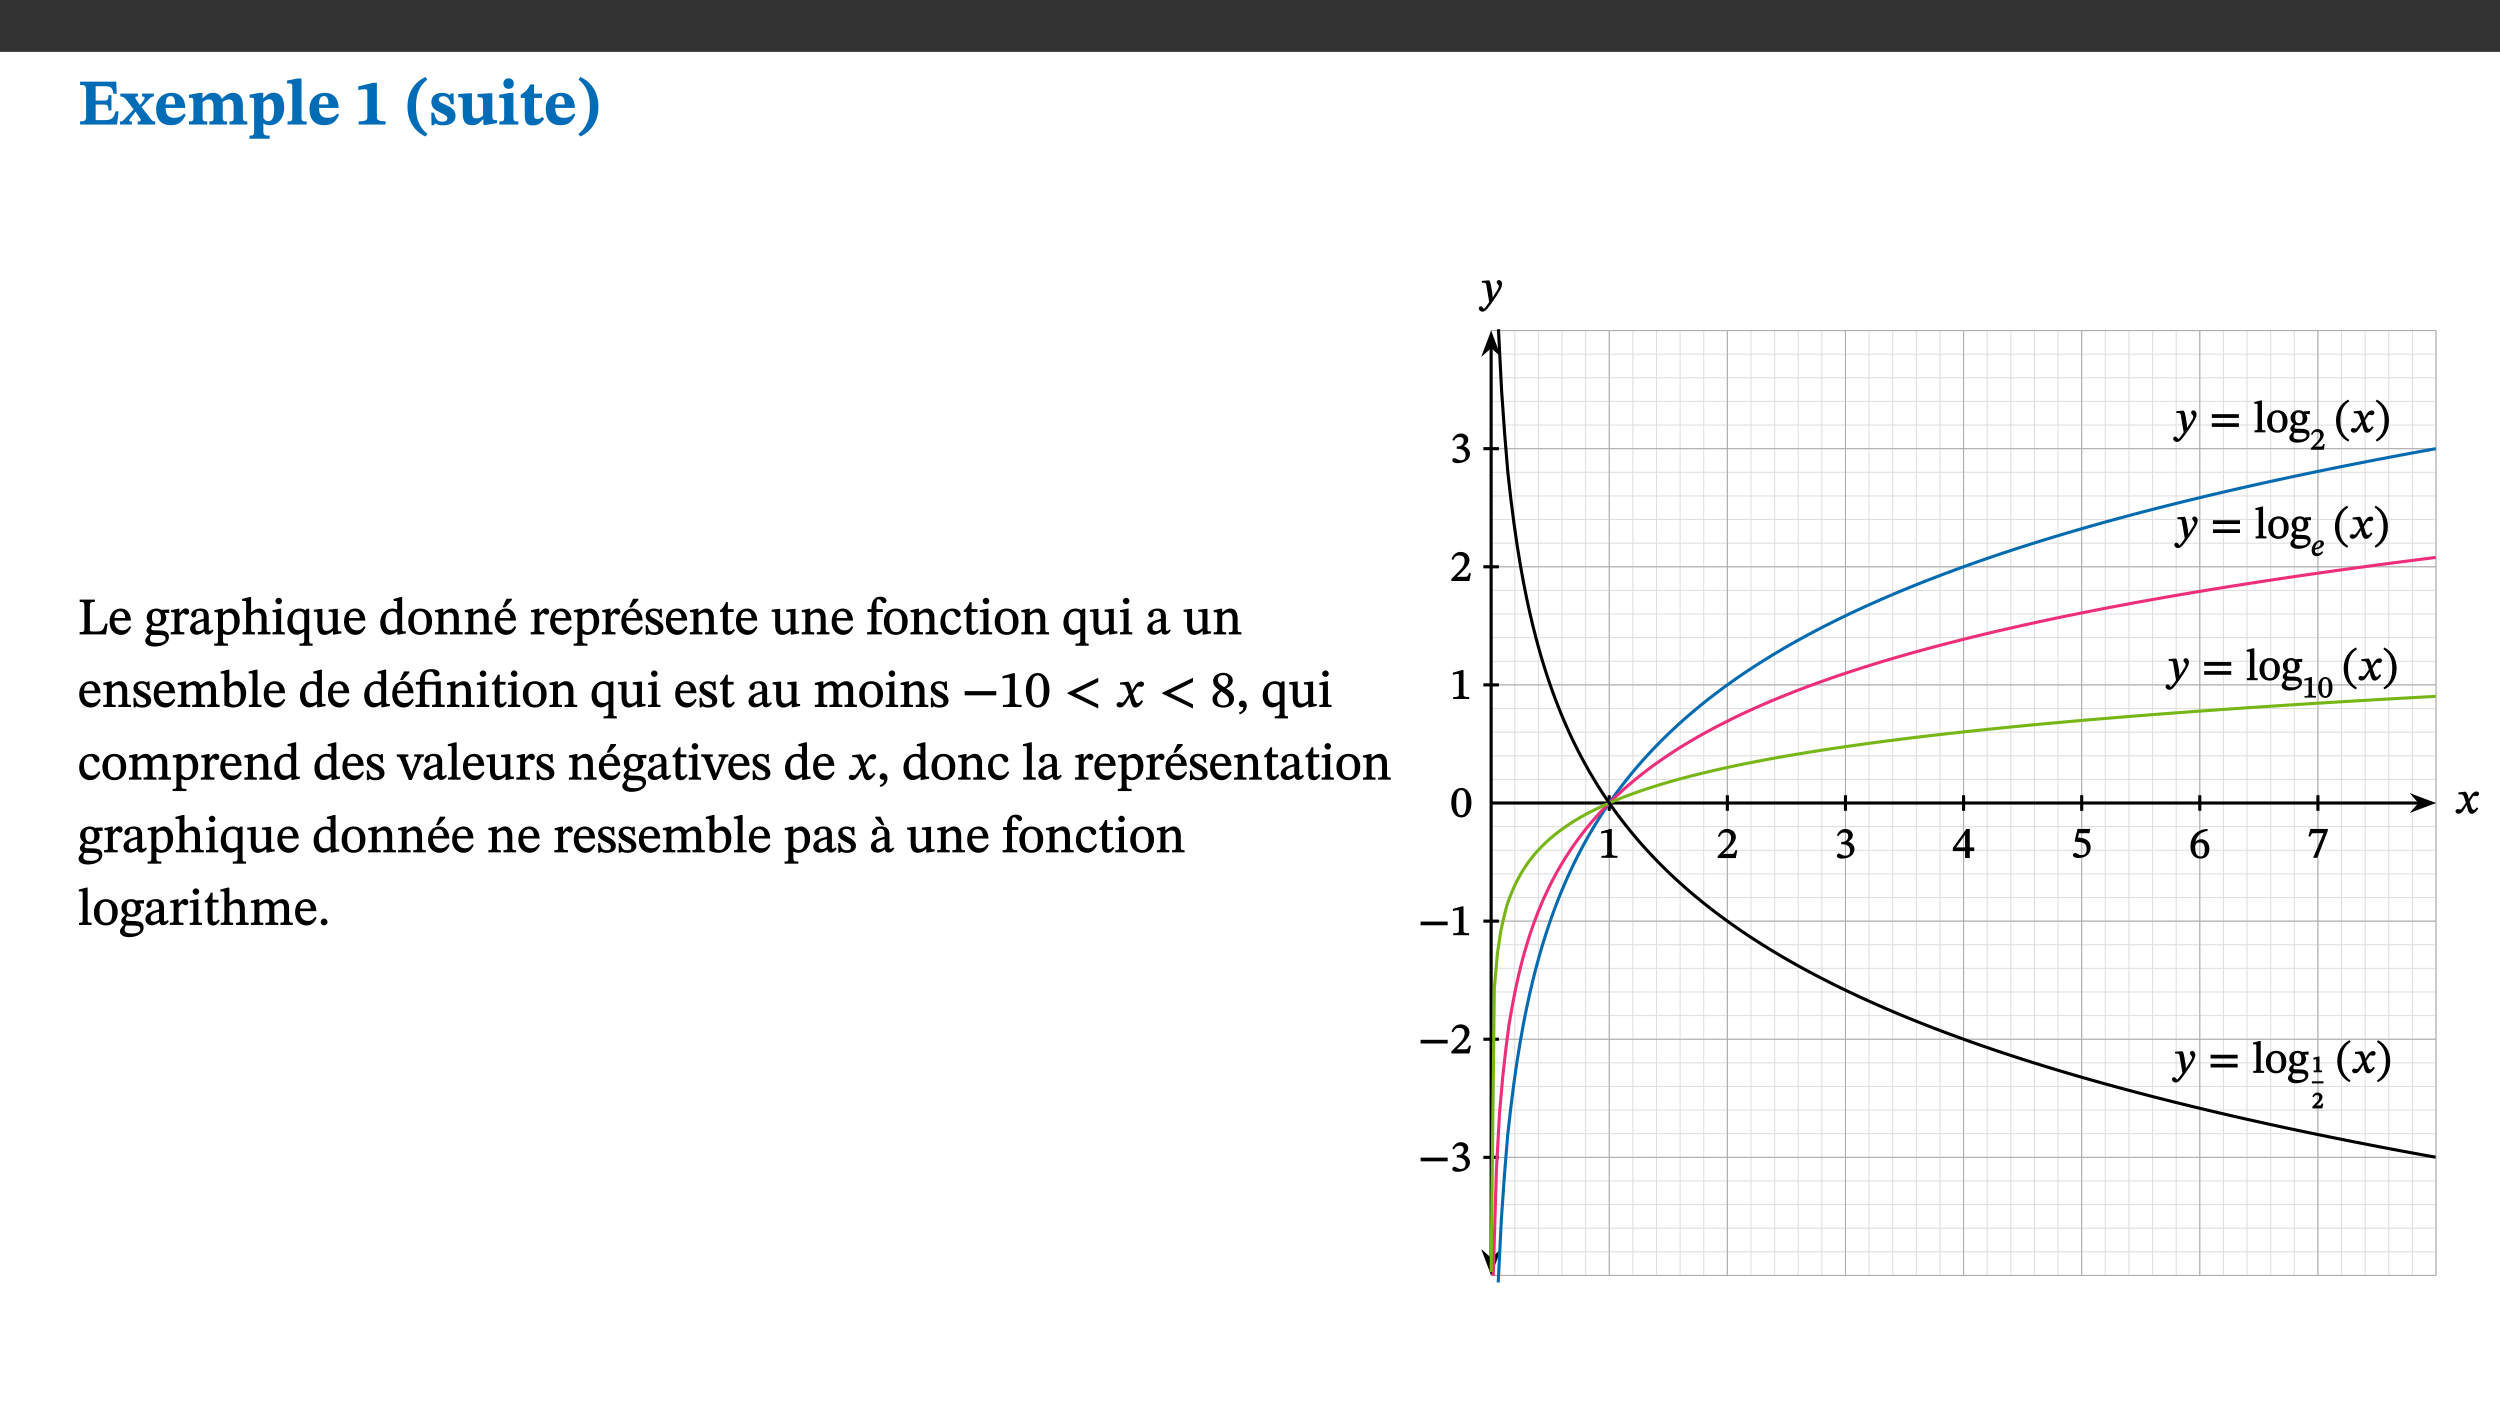﻿<?xml version="1.0" encoding="utf-8"?>
<svg xmlns="http://www.w3.org/2000/svg" xmlns:xlink="http://www.w3.org/1999/xlink" viewBox="0 0 960 540" version="1.1">
  <rect x="0" y="0" width="960" height="540" fill="#333333" stroke="none"/>
  <defs>
    <g>
      <symbol overflow="visible" id="glyph0-0">
        <path style="stroke:none;" d="M 7.938 -4.281 L 7.938 -4.688 C 7.938 -7.391 11.922 -9.312 11.922 -12.953 C 11.922 -15.531 9.766 -16.75 7.328 -16.75 C 4.828 -16.75 3.125 -15.234 3.125 -13.234 C 3.125 -12.062 3.594 -11.422 4.391 -11.422 C 4.984 -11.422 5.5 -11.828 5.5 -12.594 C 5.5 -13.531 4.984 -13.562 4.984 -14.375 C 4.984 -15.141 5.656 -15.641 7.109 -15.641 C 8.703 -15.641 9.688 -14.844 9.688 -12.891 C 9.688 -9.062 6.938 -8.156 6.938 -4.938 L 6.938 -4.219 L 7.938 -4.219 Z M 8.875 -1.266 C 8.875 -2.031 8.344 -2.828 7.484 -2.828 C 6.562 -2.828 6.016 -2.062 6.016 -1.266 C 6.016 -0.453 6.5 0.203 7.453 0.203 C 8.344 0.203 8.875 -0.469 8.875 -1.266 Z M 14.75 4.109 L 14.75 -19.625 L 0.25 -19.625 L 0.25 4.188 L 14.75 4.188 Z M 13.453 2.703 L 1.516 2.703 L 1.516 -18.188 L 13.453 -18.188 Z M 13.453 2.703 " />
      </symbol>
      <symbol overflow="visible" id="glyph0-1">
        <path style="stroke:none;" d="M 15.656 -5.062 L 14.5 -5.062 C 13.703 -2.234 13.016 -1.688 9.766 -1.688 L 6.844 -1.688 L 6.844 -7.688 L 9.047 -7.688 C 11.516 -7.688 11.75 -7.531 11.75 -5.406 L 12.906 -5.406 L 12.906 -11.297 L 11.75 -11.297 C 11.75 -9.266 11.516 -9.188 9.047 -9.188 L 6.844 -9.188 L 6.844 -14.719 L 10.109 -14.719 C 12.859 -14.719 13.312 -14.094 13.672 -11.797 L 14.938 -11.797 L 14.766 -16.453 L 0.875 -16.453 L 0.875 -15.188 C 2.906 -15.188 3.172 -14.891 3.172 -13.031 L 3.172 -3.203 C 3.172 -1.359 2.547 -1.234 0.875 -1.234 L 0.875 0 L 15.047 0 Z M 15.656 -5.062 " />
      </symbol>
      <symbol overflow="visible" id="glyph0-2">
        <path style="stroke:none;" d="M 13.359 -0.078 L 13.359 -1.172 C 12.344 -1.172 11.969 -1.688 11.219 -2.703 L 8.125 -6.688 L 10.922 -9.688 C 11.578 -10.406 12 -10.781 12.844 -10.781 L 12.844 -11.891 L 8.281 -11.891 L 8.281 -10.781 C 8.969 -10.781 9.297 -10.656 9.297 -10.281 C 9.297 -9.891 9.25 -9.641 8.453 -8.625 L 7.516 -7.578 L 7.359 -7.578 L 6.938 -8.328 C 5.891 -9.859 5.703 -9.969 5.703 -10.328 C 5.703 -10.734 6 -10.781 6.688 -10.781 L 6.688 -11.891 L -0.047 -11.891 L -0.047 -10.781 C 0.938 -10.781 1.562 -10.406 2.453 -9.25 L 5.078 -5.797 L 1.906 -2.422 C 1.047 -1.484 0.719 -1.172 -0.156 -1.172 L -0.156 0 L 4.406 0 L 4.406 -1.172 C 3.641 -1.172 3.422 -1.219 3.422 -1.531 C 3.422 -1.906 3.672 -2.188 4.156 -2.828 L 5.75 -4.875 L 5.875 -4.875 L 6.312 -4.141 L 7.516 -2.406 C 7.688 -2.188 7.781 -1.984 7.781 -1.766 C 7.781 -1.266 7.484 -1.172 6.641 -1.172 L 6.641 0 L 13.359 0 Z M 13.359 -0.078 " />
      </symbol>
      <symbol overflow="visible" id="glyph0-3">
        <path style="stroke:none;" d="M 11.469 -4.219 C 10.656 -3.203 9.672 -2.578 7.734 -2.578 C 5.625 -2.578 4.438 -3.547 4.438 -6.375 L 11.969 -6.375 C 11.922 -10.188 9.859 -12.188 6.734 -12.188 C 3.516 -12.188 0.797 -10.141 0.797 -5.875 C 0.797 -1.938 2.797 0.266 6.422 0.266 C 10.094 0.266 11.078 -1.703 12.172 -3.719 Z M 4.406 -7.609 C 4.516 -10.016 5 -10.922 6.391 -10.922 C 7.703 -10.922 8.078 -9.641 8.078 -7.703 L 4.406 -7.703 Z M 4.406 -7.609 " />
      </symbol>
      <symbol overflow="visible" id="glyph0-4">
        <path style="stroke:none;" d="M 13.609 -7.266 C 13.609 -7.734 13.578 -8.172 13.531 -8.547 C 14.172 -9.188 15.062 -9.641 15.984 -9.641 C 17.156 -9.641 17.797 -9.047 17.797 -6.719 L 17.797 -2.844 C 17.797 -1.469 17.641 -1.172 16.188 -1.172 L 16.188 0 L 23.047 0 L 23.047 -1.172 C 21.609 -1.172 21.344 -1.484 21.344 -2.844 L 21.344 -7.266 C 21.344 -10.531 19.844 -12.188 17.516 -12.188 C 15.859 -12.188 14.578 -11.156 13.375 -9.938 L 13.203 -9.938 C 12.688 -11.453 11.375 -12.188 9.781 -12.188 C 8.047 -12.188 7.016 -11.125 5.953 -10.094 L 5.797 -10.094 L 5.797 -12.125 L 4.453 -12.125 L 0.641 -11.406 L 0.641 -10.234 C 0.641 -10.234 0.891 -10.266 1.312 -10.266 C 2 -10.266 2.328 -10.141 2.328 -9.219 L 2.328 -2.844 C 2.328 -1.484 2.25 -1.172 0.625 -1.172 L 0.625 0 L 7.656 0 L 7.656 -1.172 C 6.016 -1.172 5.875 -1.484 5.875 -2.844 L 5.875 -8.578 C 6.547 -9.25 7.328 -9.641 8.234 -9.641 C 9.391 -9.641 10.062 -9.047 10.062 -6.719 L 10.062 -2.844 C 10.062 -1.469 9.938 -1.172 8.453 -1.172 L 8.453 0 L 15.312 0 L 15.312 -1.172 C 13.875 -1.172 13.609 -1.484 13.609 -2.844 Z M 13.609 -7.266 " />
      </symbol>
      <symbol overflow="visible" id="glyph0-5">
        <path style="stroke:none;" d="M 5.656 -12.172 L 4.234 -12.172 L 0.422 -11.469 L 0.422 -10.281 C 0.422 -10.281 0.891 -10.312 1.219 -10.312 C 2.031 -10.312 2.156 -10.062 2.156 -9.062 L 2.156 2.609 C 2.156 3.984 1.906 4.281 0.344 4.281 L 0.344 5.453 L 8.109 5.453 L 8.109 4.266 C 6.172 4.266 5.703 4.047 5.703 2.422 L 5.703 -0.375 L 5.797 -0.375 C 6.547 0.094 7.281 0.266 8.234 0.266 C 11.219 0.266 13.703 -2.328 13.703 -6.547 C 13.703 -10.438 12.094 -12.219 9.719 -12.219 C 8.078 -12.219 7.062 -11.406 5.797 -10.141 L 5.656 -10.141 Z M 5.703 -8.531 C 6.219 -9.047 6.984 -9.719 7.984 -9.719 C 9.188 -9.719 9.844 -8.703 9.844 -5.844 C 9.844 -2.375 8.891 -1.281 7.609 -1.281 C 6.609 -1.281 6.047 -1.984 5.703 -2.5 Z M 5.703 -8.531 " />
      </symbol>
      <symbol overflow="visible" id="glyph0-6">
        <path style="stroke:none;" d="M 7.812 -1.172 C 6.016 -1.172 5.828 -1.438 5.828 -2.844 L 5.828 -17.672 L 4.188 -17.672 L 0.297 -16.906 L 0.297 -15.766 C 0.297 -15.766 0.672 -15.781 1.062 -15.781 C 1.688 -15.781 2.281 -15.766 2.281 -14.812 L 2.281 -2.844 C 2.281 -1.484 2.109 -1.172 0.469 -1.172 L 0.469 0 L 7.812 0 Z M 7.812 -1.172 " />
      </symbol>
      <symbol overflow="visible" id="glyph0-7">
        <path style="stroke:none;" d="M 11.422 -0.078 L 11.422 -1.234 C 9.141 -1.234 8.078 -1.594 8.078 -2.797 L 8.078 -16.016 L 6.438 -16.016 L 0.938 -14.641 L 0.938 -13.266 C 1.734 -13.438 3.094 -13.562 3.594 -13.562 C 4.219 -13.562 4.406 -13.281 4.406 -12.422 L 4.406 -2.797 C 4.406 -1.562 3.422 -1.234 1.094 -1.234 L 1.094 0 L 11.422 0 Z M 11.422 -0.078 " />
      </symbol>
      <symbol overflow="visible" id="glyph0-8">
        <path style="stroke:none;" d="M 1.734 -6.859 C 1.734 -1.406 4.312 2.547 8.656 4.609 L 9.422 3.625 C 6.391 1.188 5 -1.891 5 -6.859 C 5 -11.797 6.312 -14.812 9.344 -17.266 L 8.656 -18.266 C 4.312 -16.234 1.734 -12.266 1.734 -6.859 Z M 1.734 -6.859 " />
      </symbol>
      <symbol overflow="visible" id="glyph0-9">
        <path style="stroke:none;" d="M 0.891 -4.453 L 0.984 0.297 L 1.766 0.297 L 2.297 -0.391 L 2.484 -0.391 C 3.125 -0.078 3.797 0.297 5.328 0.297 C 7.875 0.297 10.203 -0.562 10.203 -3.375 C 10.203 -5.594 8.672 -6.5 6.547 -7.516 C 4.812 -8.344 3.812 -8.547 3.812 -9.609 C 3.812 -10.328 4.312 -10.859 5.484 -10.859 C 6.812 -10.859 7.75 -10.203 8.453 -7.75 L 9.516 -7.75 L 9.422 -11.969 L 8.422 -11.969 L 8.047 -11.344 L 7.906 -11.344 C 7.516 -11.594 6.609 -12.188 5.156 -12.188 C 2.484 -12.188 0.922 -10.797 0.922 -8.719 C 0.922 -6.547 2.109 -5.672 4.219 -4.656 C 6.547 -3.562 7.031 -3.172 7.031 -2.375 C 7.031 -1.438 6.219 -1.094 5.062 -1.094 C 3.266 -1.094 2.453 -2.125 1.953 -4.562 L 0.875 -4.562 Z M 0.891 -4.453 " />
      </symbol>
      <symbol overflow="visible" id="glyph0-10">
        <path style="stroke:none;" d="M 15.234 -1.656 L 15.094 -1.656 C 13.75 -1.656 13.406 -1.859 13.406 -3.422 L 13.406 -12.016 L 12.391 -12.016 L 7.75 -11.703 L 7.75 -10.5 C 9.391 -10.5 9.859 -10.5 9.859 -9.062 L 9.859 -3.438 C 8.953 -2.672 8.375 -2.359 7.328 -2.359 C 6.266 -2.359 5.594 -2.547 5.594 -4.906 L 5.594 -12.016 L 4.438 -12.016 L 0.328 -11.703 L 0.328 -10.5 C 1.656 -10.484 2.062 -10.5 2.062 -8.969 L 2.062 -4.188 C 2.062 -0.922 3.25 0.25 5.719 0.25 C 7.391 0.25 8.281 -0.344 9.844 -2 L 9.984 -2 L 9.984 0.156 L 10.953 0.156 L 15.234 -0.562 Z M 15.234 -1.656 " />
      </symbol>
      <symbol overflow="visible" id="glyph0-11">
        <path style="stroke:none;" d="M 7.781 -1.172 C 6.125 -1.172 5.875 -1.438 5.875 -2.875 L 5.875 -12.125 L 4.141 -12.125 L 0.422 -11.422 L 0.422 -10.234 C 0.422 -10.234 0.719 -10.266 1.062 -10.266 C 1.812 -10.266 2.328 -10.234 2.328 -9.125 L 2.328 -2.797 C 2.328 -1.391 2.062 -1.172 0.453 -1.172 L 0.453 0 L 7.781 0 Z M 4.016 -17.75 C 2.75 -17.75 2.031 -16.875 2.031 -15.719 C 2.031 -14.547 2.781 -13.703 4.016 -13.703 C 5.328 -13.703 6.016 -14.547 6.016 -15.734 C 6.016 -16.875 5.328 -17.75 4.016 -17.75 Z M 4.016 -17.75 " />
      </symbol>
      <symbol overflow="visible" id="glyph0-12">
        <path style="stroke:none;" d="M 8.844 -2.922 C 8.25 -2.422 7.828 -2.125 6.859 -2.125 C 5.922 -2.125 5.625 -2.5 5.625 -4.312 L 5.625 -10.203 L 8.719 -10.203 L 8.719 -11.891 L 5.625 -11.891 L 5.656 -15.406 L 4.188 -15.406 C 3.172 -13.234 1.906 -12.234 0.516 -11.406 L 0.516 -10.203 L 2.078 -10.203 L 2.078 -3.438 C 2.078 -0.594 3.047 0.344 4.984 0.344 C 7.578 0.344 8.453 -0.766 9.516 -2.156 Z M 8.844 -2.922 " />
      </symbol>
      <symbol overflow="visible" id="glyph0-13">
        <path style="stroke:none;" d="M 8.25 -6.859 C 8.25 -12.266 5.672 -16.234 1.312 -18.266 L 0.625 -17.266 C 3.672 -14.812 4.984 -11.797 4.984 -6.859 C 4.984 -1.891 3.594 1.188 0.547 3.625 L 1.312 4.609 C 5.672 2.547 8.25 -1.406 8.25 -6.859 Z M 8.25 -6.859 " />
      </symbol>
      <symbol overflow="visible" id="glyph1-0">
        <path style="stroke:none;" d="M 6.5 -3.5 L 6.5 -3.828 C 6.5 -6 9.703 -7.547 9.703 -10.484 C 9.703 -12.547 7.844 -13.594 5.891 -13.594 C 3.891 -13.594 2.375 -12.312 2.375 -10.703 C 2.375 -9.766 2.891 -9.188 3.531 -9.188 C 4 -9.188 4.547 -9.562 4.547 -10.188 C 4.547 -10.938 4.125 -10.953 4.125 -11.609 C 4.125 -12.234 4.547 -12.578 5.719 -12.578 C 7 -12.578 7.656 -12 7.656 -10.422 C 7.656 -7.344 5.438 -6.609 5.438 -4.031 L 5.438 -3.391 L 6.5 -3.391 Z M 7.25 -1.078 C 7.25 -1.688 6.719 -2.391 6.016 -2.391 C 5.281 -2.391 4.703 -1.719 4.703 -1.078 C 4.703 -0.422 5.219 0.156 6 0.156 C 6.719 0.156 7.25 -0.438 7.25 -1.078 Z M 11.969 3.25 L 11.969 -15.891 L 0.062 -15.891 L 0.062 3.359 L 11.969 3.359 Z M 10.812 2.047 L 1.328 2.047 L 1.328 -14.625 L 10.672 -14.625 L 10.672 2.047 Z M 10.812 2.047 " />
      </symbol>
      <symbol overflow="visible" id="glyph1-1">
        <path style="stroke:none;" d="M 11.312 -4.141 L 10.578 -4.141 C 9.766 -1.688 9.578 -1.094 6.906 -1.094 L 6 -1.094 C 4.828 -1.094 4.609 -1.141 4.609 -2.016 L 4.609 -10.656 C 4.609 -12.219 4.828 -12.484 6.547 -12.484 L 6.547 -13.344 L 0.703 -13.344 L 0.703 -12.484 C 2.438 -12.484 2.516 -12.219 2.516 -10.672 L 2.516 -2.562 C 2.516 -1.016 2.438 -0.859 0.703 -0.859 L 0.703 0 L 10.812 0 L 11.453 -4.141 Z M 11.312 -4.141 " />
      </symbol>
      <symbol overflow="visible" id="glyph1-2">
        <path style="stroke:none;" d="M 8.172 -3.062 C 7.531 -2.234 7.016 -1.547 5.406 -1.547 C 3.812 -1.547 2.406 -2.672 2.406 -5.297 L 8.719 -5.297 C 8.609 -8.203 7.047 -9.922 4.875 -9.922 C 2.547 -9.922 0.531 -8.188 0.531 -4.859 C 0.531 -1.656 2.531 0.203 4.922 0.203 C 6.969 0.203 8.047 -1.172 8.812 -2.75 L 8.234 -3.172 Z M 2.391 -6.156 C 2.547 -8.016 3.234 -8.859 4.578 -8.859 C 6 -8.859 6.516 -7.625 6.547 -6.297 L 2.406 -6.297 Z M 2.391 -6.156 " />
      </symbol>
      <symbol overflow="visible" id="glyph1-3">
        <path style="stroke:none;" d="M 2.453 -3.891 C 1.516 -3.172 0.781 -2.234 0.781 -1.516 C 0.781 -0.953 1.25 -0.344 1.891 -0.016 L 1.891 -0.062 C 0.859 0.938 0.281 1.719 0.281 2.375 C 0.281 3.469 1.188 4.688 3.812 4.688 C 6.312 4.688 9.391 3.641 9.391 0.969 C 9.391 -1.312 7.344 -1.531 4.844 -1.531 C 3.016 -1.531 2.609 -1.594 2.609 -2.188 C 2.609 -2.531 2.891 -3.172 3.047 -3.391 C 3.531 -3.234 4.078 -3.109 4.719 -3.109 C 6.812 -3.109 8.359 -4.406 8.359 -6.25 C 8.359 -7.25 7.891 -8.016 7.656 -8.344 L 7.656 -8.266 L 9.516 -8.203 L 9.516 -9.578 L 6.828 -9.422 L 6.906 -9.203 C 6.906 -9.203 5.938 -9.922 4.625 -9.922 C 2.516 -9.922 0.875 -8.531 0.875 -6.531 C 0.875 -5.234 1.5 -4.297 2.406 -3.766 L 2.406 -3.859 Z M 4.484 -8.938 C 5.75 -8.938 6.328 -7.984 6.328 -6.375 C 6.328 -4.484 5.734 -4.062 4.734 -4.062 C 3.453 -4.062 2.891 -4.906 2.891 -6.609 C 2.891 -8.281 3.453 -8.938 4.484 -8.938 Z M 2.531 0.203 C 2.812 0.203 3.188 0.219 4.781 0.234 C 6.109 0.266 8.109 0.094 8.109 1.531 C 8.109 2.391 7.312 3.281 4.953 3.281 C 2.922 3.281 2.094 2.844 2.094 1.688 C 2.094 1.281 2.188 0.891 2.594 0.203 Z M 2.531 0.203 " />
      </symbol>
      <symbol overflow="visible" id="glyph1-4">
        <path style="stroke:none;" d="M 3.641 -9.859 L 3.172 -9.859 L 0.562 -9.25 L 0.562 -8.562 L 0.781 -8.484 C 0.781 -8.484 0.922 -8.484 1.312 -8.484 C 2.031 -8.484 1.891 -8.25 1.891 -7.531 L 1.891 -2.047 C 1.891 -0.938 1.891 -0.844 0.438 -0.844 L 0.438 0 L 5.672 0 L 5.672 -0.844 C 4.062 -0.844 3.812 -0.891 3.812 -2.156 L 3.812 -6.672 C 4.25 -7.406 4.797 -8.203 5.266 -8.203 C 5.5 -8.203 5.891 -7.531 6.547 -7.531 C 7 -7.531 7.547 -7.969 7.547 -8.719 C 7.547 -9.406 7.047 -9.984 6.281 -9.984 C 5.312 -9.984 4.625 -9.25 3.625 -7.812 L 3.766 -7.812 L 3.766 -9.859 Z M 3.641 -9.859 " />
      </symbol>
      <symbol overflow="visible" id="glyph1-5">
        <path style="stroke:none;" d="M 6 -1.359 C 6.109 -0.484 6.453 0.094 7.328 0.094 C 8.344 0.094 8.906 -0.359 9.641 -1.422 L 9.156 -1.906 C 8.812 -1.516 8.625 -1.359 8.25 -1.359 C 7.828 -1.359 7.766 -1.375 7.766 -2.188 L 7.766 -6.719 C 7.766 -8.781 6.828 -9.922 4.656 -9.922 C 2.484 -9.922 1.016 -8.703 1.016 -7.594 C 1.016 -6.938 1.594 -6.516 1.984 -6.516 C 2.547 -6.516 2.984 -6.938 2.984 -7.547 C 2.984 -8.75 3.062 -9.047 4.203 -9.047 C 5.406 -9.047 5.859 -8.5 5.859 -6.766 L 5.859 -6 C 4.281 -5.5 0.625 -4.844 0.625 -2.219 C 0.625 -0.938 1.594 0.141 3.125 0.141 C 4.406 0.141 5.203 -0.453 6.094 -1.234 L 6.016 -1.234 Z M 5.891 -2.047 C 5.219 -1.5 4.609 -1.219 3.938 -1.219 C 3.094 -1.219 2.625 -1.688 2.625 -2.688 C 2.625 -4.25 4.188 -4.656 5.859 -5.078 L 5.859 -2.016 Z M 5.891 -2.047 " />
      </symbol>
      <symbol overflow="visible" id="glyph1-6">
        <path style="stroke:none;" d="M 3.5 -9.859 L 3.016 -9.859 L 0.359 -9.281 L 0.359 -8.594 L 0.578 -8.5 C 0.578 -8.5 0.875 -8.5 1.141 -8.5 C 1.797 -8.5 1.75 -8.359 1.75 -7.609 L 1.75 2.25 C 1.75 3.359 1.688 3.562 0.297 3.562 L 0.297 4.375 L 5.594 4.375 L 5.594 3.547 C 3.922 3.547 3.672 3.422 3.672 2.125 L 3.672 -0.359 L 3.578 -0.359 C 4.109 0 4.875 0.203 5.641 0.203 C 8.031 0.203 10.125 -1.938 10.125 -5.312 C 10.125 -7.922 8.625 -9.922 6.656 -9.922 C 5.484 -9.922 4.422 -9.266 3.484 -8.188 L 3.625 -8.188 L 3.625 -9.859 Z M 3.625 -7.125 C 4 -7.625 4.781 -8.312 5.844 -8.312 C 7.312 -8.312 8.047 -7.266 8.047 -4.766 C 8.047 -1.984 7.125 -0.844 5.734 -0.844 C 4.625 -0.844 4 -1.688 3.672 -2.078 L 3.672 -7.172 Z M 3.625 -7.125 " />
      </symbol>
      <symbol overflow="visible" id="glyph1-7">
        <path style="stroke:none;" d="M 3.719 -7.188 C 4.703 -8.094 5.344 -8.391 6.109 -8.391 C 7.734 -8.391 7.812 -7.125 7.812 -5.5 L 7.812 -2.047 C 7.812 -1.094 7.875 -0.844 6.359 -0.844 L 6.359 0 L 11.203 0 L 11.203 -0.844 C 9.828 -0.844 9.719 -1.078 9.719 -2.125 L 9.719 -6.094 C 9.719 -7.734 9.219 -9.922 6.938 -9.922 C 5.875 -9.922 4.859 -9.422 3.641 -8.281 L 3.766 -8.281 L 3.766 -14.328 L 3.109 -14.328 L 0.297 -13.594 L 0.297 -12.922 L 0.516 -12.844 C 0.516 -12.844 0.703 -12.844 1.016 -12.844 C 1.547 -12.844 1.859 -12.875 1.859 -12.172 L 1.859 -1.969 C 1.859 -0.859 1.641 -0.844 0.453 -0.844 L 0.453 0 L 5.234 0 L 5.234 -0.844 C 3.75 -0.844 3.766 -1.016 3.766 -2.047 L 3.766 -7.219 Z M 3.719 -7.188 " />
      </symbol>
      <symbol overflow="visible" id="glyph1-8">
        <path style="stroke:none;" d="M 2.891 -14.062 C 2.188 -14.062 1.609 -13.406 1.609 -12.812 C 1.609 -12.188 2.219 -11.547 2.891 -11.547 C 3.578 -11.547 4.141 -12.188 4.141 -12.812 C 4.141 -13.406 3.578 -14.062 2.891 -14.062 Z M 5.125 -0.812 C 3.781 -0.812 3.812 -0.969 3.812 -2.125 L 3.812 -9.859 L 3.172 -9.859 L 0.516 -9.281 L 0.516 -8.594 L 0.734 -8.5 C 0.734 -8.5 0.875 -8.5 1.156 -8.5 C 1.734 -8.5 1.891 -8.547 1.891 -7.688 L 1.891 -2.125 C 1.891 -1 1.969 -0.812 0.5 -0.812 L 0.5 0 L 5.234 0 L 5.234 -0.812 Z M 5.125 -0.812 " />
      </symbol>
      <symbol overflow="visible" id="glyph1-9">
        <path style="stroke:none;" d="M 10.219 4.266 L 10.219 3.562 C 8.984 3.562 8.906 3.359 8.906 2.344 L 8.906 -9.844 L 7.969 -9.844 L 7.469 -9.219 C 6.75 -9.703 6 -9.922 5.156 -9.922 C 2.625 -9.922 0.516 -7.688 0.516 -4.5 C 0.516 -1.734 1.969 0.156 4.047 0.156 C 5.344 0.156 6.281 -0.516 7.109 -1.25 L 7 -1.25 L 7 2.125 C 7 3.359 6.891 3.562 5.141 3.562 L 5.141 4.375 L 10.219 4.375 Z M 7.031 -2.266 C 6.469 -1.812 5.969 -1.547 5 -1.547 C 3.016 -1.547 2.484 -3.094 2.484 -5.266 C 2.484 -7.75 3.469 -8.859 5.141 -8.859 C 6.203 -8.859 6.734 -8.406 7 -7.406 L 7 -2.234 Z M 7.031 -2.266 " />
      </symbol>
      <symbol overflow="visible" id="glyph1-10">
        <path style="stroke:none;" d="M 10.75 -1.156 L 10.562 -1.156 C 9.609 -1.156 9.484 -1.156 9.484 -2.328 L 9.484 -9.781 L 8.891 -9.781 L 5.953 -9.484 L 5.953 -8.672 C 7.375 -8.672 7.562 -8.688 7.562 -7.625 L 7.562 -2.453 C 6.812 -1.797 6.281 -1.328 5.266 -1.328 C 4.219 -1.328 3.578 -1.797 3.578 -3.828 L 3.578 -9.781 L 3.031 -9.781 L 0.312 -9.469 L 0.312 -8.672 C 1.531 -8.641 1.672 -8.688 1.672 -7.609 L 1.672 -3.562 C 1.672 -0.859 2.766 0.203 4.422 0.203 C 5.703 0.203 6.719 -0.438 7.734 -1.438 L 7.656 -1.438 L 7.656 0.094 L 8.234 0.094 L 10.875 -0.375 L 10.875 -1.156 Z M 10.75 -1.156 " />
      </symbol>
      <symbol overflow="visible" id="glyph1-11">
        <path style="stroke:none;" d="M 10.359 -0.484 L 10.359 -1.156 L 9.828 -1.156 C 9.078 -1.156 8.938 -1.219 8.938 -2.25 L 8.938 -14.328 L 8.281 -14.328 L 5.641 -13.594 L 5.641 -12.922 L 5.859 -12.844 C 5.859 -12.844 6.109 -12.844 6.297 -12.844 C 7.078 -12.844 7.031 -12.797 7.031 -11.906 L 7.031 -9.547 C 6.641 -9.734 5.891 -9.922 5.234 -9.922 C 2.734 -9.922 0.516 -7.766 0.516 -4.484 C 0.516 -1.938 1.812 0.156 4.062 0.156 C 5.375 0.156 6.469 -0.641 7.188 -1.281 L 7.094 -1.281 L 7.094 0.094 L 7.688 0.094 L 10.359 -0.375 Z M 7.078 -2.234 C 6.375 -1.75 5.938 -1.531 5 -1.531 C 3.312 -1.531 2.516 -2.516 2.516 -5.266 C 2.516 -7.766 3.531 -8.859 5.203 -8.859 C 6.438 -8.859 6.875 -8.203 7.031 -7.391 L 7.031 -2.219 Z M 7.078 -2.234 " />
      </symbol>
      <symbol overflow="visible" id="glyph1-12">
        <path style="stroke:none;" d="M 5.141 -9.922 C 2.453 -9.922 0.531 -7.828 0.531 -4.938 C 0.531 -1.719 2.344 0.203 5.141 0.203 C 7.734 0.203 9.688 -1.672 9.688 -5.016 C 9.688 -7.969 7.875 -9.922 5.141 -9.922 Z M 5.062 -8.906 C 6.828 -8.906 7.594 -7.375 7.594 -4.922 C 7.594 -1.672 6.859 -0.859 5.219 -0.859 C 3.5 -0.844 2.656 -2.031 2.656 -5.203 C 2.656 -7.75 3.547 -8.906 5.062 -8.906 Z M 5.062 -8.906 " />
      </symbol>
      <symbol overflow="visible" id="glyph1-13">
        <path style="stroke:none;" d="M 9.703 -6.234 C 9.703 -8.531 8.719 -9.922 6.906 -9.922 C 5.656 -9.922 4.688 -9.156 3.641 -8.25 L 3.75 -8.25 L 3.766 -9.859 L 3.188 -9.859 L 0.516 -9.266 L 0.516 -8.562 L 0.734 -8.484 C 0.734 -8.484 0.859 -8.484 1.188 -8.484 C 1.734 -8.484 1.891 -8.453 1.891 -7.734 L 1.891 -2.125 C 1.891 -1.016 1.969 -0.812 0.5 -0.812 L 0.5 0 L 5.312 0 L 5.312 -0.812 C 3.766 -0.812 3.812 -1.016 3.812 -2.125 L 3.812 -7.188 C 4.359 -7.703 5.016 -8.391 6.094 -8.391 C 7 -8.391 7.797 -8.125 7.797 -5.734 L 7.797 -2.125 C 7.797 -1.016 7.875 -0.812 6.312 -0.812 L 6.312 0 L 11.172 0 L 11.172 -0.812 C 9.719 -0.812 9.703 -1.016 9.703 -2.125 Z M 9.703 -6.234 " />
      </symbol>
      <symbol overflow="visible" id="glyph1-14">
        <path style="stroke:none;" d="M 8.172 -3.062 C 7.531 -2.234 7.016 -1.547 5.406 -1.547 C 3.812 -1.547 2.406 -2.672 2.406 -5.297 L 8.719 -5.297 C 8.609 -8.203 7.047 -9.922 4.875 -9.922 C 2.547 -9.922 0.531 -8.188 0.531 -4.859 C 0.531 -1.656 2.531 0.203 4.922 0.203 C 6.969 0.203 8.047 -1.172 8.812 -2.75 L 8.234 -3.172 Z M 2.391 -6.156 C 2.547 -8.016 3.234 -8.859 4.578 -8.859 C 6 -8.859 6.516 -7.625 6.547 -6.297 L 2.406 -6.297 Z M 3.75 -10.375 L 4.562 -10.375 L 7.109 -13.141 L 7.109 -13.688 L 5.062 -13.688 L 3.531 -10.375 Z M 3.75 -10.375 " />
      </symbol>
      <symbol overflow="visible" id="glyph1-15">
        <path style="stroke:none;" d="M 0.641 -3.391 L 0.703 0.156 L 1.297 0.156 L 1.719 -0.297 C 2.234 -0.078 2.828 0.219 3.984 0.219 C 5.781 0.219 7.453 -0.625 7.453 -2.484 C 7.453 -3.969 6.438 -4.797 4.625 -5.75 C 2.953 -6.609 2.328 -7.016 2.328 -7.797 C 2.328 -8.688 2.906 -8.984 3.828 -8.984 C 5.047 -8.984 5.641 -8.531 6.094 -6.516 L 6.891 -6.516 L 6.812 -9.828 L 6.219 -9.828 L 5.875 -9.406 L 5.938 -9.406 C 5.438 -9.641 4.844 -9.922 3.844 -9.922 C 2.125 -9.922 0.656 -8.906 0.656 -7.266 C 0.656 -5.797 1.516 -5.016 3.328 -4.109 L 3.422 -4.062 C 5.281 -3.141 5.516 -2.891 5.516 -1.953 C 5.516 -1.016 4.938 -0.781 3.938 -0.781 C 2.469 -0.781 1.828 -1.328 1.391 -3.531 L 0.641 -3.531 Z M 0.641 -3.391 " />
      </symbol>
      <symbol overflow="visible" id="glyph1-16">
        <path style="stroke:none;" d="M 5.734 -2.016 C 5.234 -1.453 5.078 -1.234 4.438 -1.234 C 3.672 -1.234 3.609 -1.578 3.609 -2.984 L 3.609 -8.594 L 5.859 -8.594 L 5.859 -9.688 L 3.609 -9.688 L 3.625 -12.406 L 2.906 -12.406 C 2.125 -10.578 1.578 -9.844 0.594 -9.25 L 0.594 -8.594 L 1.688 -8.594 L 1.688 -2.438 C 1.688 -0.641 2.406 0.203 3.75 0.203 C 5.016 0.203 5.516 -0.438 6.391 -1.641 L 5.812 -2.109 Z M 5.734 -2.016 " />
      </symbol>
      <symbol overflow="visible" id="glyph1-17">
        <path style="stroke:none;" d="M 0.375 -9.547 L 0.375 -8.594 L 1.891 -8.594 L 1.891 -2.484 C 1.891 -0.938 1.812 -0.844 0.219 -0.844 L 0.219 0 L 5.844 0 L 5.844 -0.844 C 4.062 -0.844 3.812 -0.938 3.812 -2.484 L 3.812 -8.594 L 6.234 -8.594 L 6.234 -9.688 L 3.812 -9.688 L 3.812 -11.312 C 3.812 -12.984 3.906 -13.469 4.641 -13.469 C 5.641 -13.469 5.734 -11.953 6.734 -11.953 C 7.188 -11.953 7.672 -12.344 7.672 -12.922 C 7.672 -13.828 6.609 -14.469 5.312 -14.469 C 3.922 -14.469 3.109 -13.891 2.562 -12.969 C 2.047 -12.047 1.891 -11.062 1.891 -9.688 L 0.375 -9.688 Z M 0.375 -9.547 " />
      </symbol>
      <symbol overflow="visible" id="glyph1-18">
        <path style="stroke:none;" d="M 8.031 -3.172 C 7.125 -2.016 6.547 -1.547 5.266 -1.547 C 3.203 -1.547 2.344 -3.125 2.344 -5.562 C 2.344 -7.844 3.203 -8.922 4.828 -8.922 C 6.531 -8.922 5.875 -6.656 7.344 -6.656 C 7.906 -6.656 8.312 -7.094 8.312 -7.672 C 8.312 -8.828 7.031 -9.922 5.156 -9.922 C 2.297 -9.922 0.516 -7.75 0.516 -4.625 C 0.516 -1.859 2.156 0.203 4.641 0.203 C 6.766 0.203 7.875 -1.172 8.672 -2.844 L 8.094 -3.266 Z M 8.031 -3.172 " />
      </symbol>
      <symbol overflow="visible" id="glyph1-19">
        <path style="stroke:none;" d="M 3.766 -7.156 C 4.344 -7.688 5.141 -8.391 6.172 -8.391 C 7.094 -8.391 7.625 -8.062 7.625 -6.375 L 7.625 -2.438 C 7.625 -1.031 7.656 -0.844 6.094 -0.844 L 6.094 0 L 11.078 0 L 11.078 -0.844 C 9.516 -0.844 9.547 -1.062 9.547 -2.438 L 9.547 -7.219 C 10.156 -7.75 10.891 -8.391 11.719 -8.391 C 12.656 -8.391 13.281 -8.062 13.281 -6.25 L 13.281 -2.438 C 13.281 -1.219 13.375 -0.844 11.875 -0.844 L 11.875 0 L 16.641 0 L 16.641 -0.844 C 15.141 -0.844 15.203 -1.172 15.203 -2.438 L 15.203 -6.5 C 15.203 -8.906 14.062 -9.922 12.516 -9.922 C 11.453 -9.922 10.344 -9.297 9.281 -8.266 L 9.344 -8.266 C 8.984 -9.078 8.188 -9.922 7.047 -9.922 C 5.703 -9.922 4.688 -9.141 3.641 -8.25 L 3.75 -8.25 L 3.75 -9.859 L 3.141 -9.859 L 0.516 -9.266 L 0.516 -8.562 L 0.734 -8.484 C 0.734 -8.484 0.891 -8.484 1.188 -8.484 C 1.75 -8.484 1.891 -8.422 1.891 -7.703 L 1.891 -2.125 C 1.891 -0.938 1.891 -0.844 0.5 -0.844 L 0.5 0 L 5.297 0 L 5.297 -0.844 C 3.938 -0.844 3.812 -0.938 3.812 -2.047 L 3.812 -7.172 Z M 3.766 -7.156 " />
      </symbol>
      <symbol overflow="visible" id="glyph1-20">
        <path style="stroke:none;" d="M 3.25 -14.328 L 2.734 -14.328 L 0.016 -13.594 L 0.016 -12.922 L 0.234 -12.844 C 0.234 -12.844 0.391 -12.844 0.719 -12.844 C 1.469 -12.844 1.453 -12.812 1.453 -11.906 L 1.453 -0.656 C 1.969 -0.375 3.234 0.203 4.922 0.203 C 7.688 0.203 9.828 -1.797 9.828 -5.359 C 9.828 -7.953 8.344 -9.922 6.375 -9.922 C 5.047 -9.922 3.906 -9.031 3.234 -8.234 L 3.359 -8.234 L 3.359 -14.328 Z M 3.328 -7.125 C 3.688 -7.609 4.484 -8.312 5.5 -8.312 C 7.391 -8.312 7.75 -6.641 7.75 -4.719 C 7.75 -2.516 7.172 -0.875 5.281 -0.875 C 4.219 -0.875 3.703 -1.312 3.359 -1.734 L 3.359 -7.172 Z M 3.328 -7.125 " />
      </symbol>
      <symbol overflow="visible" id="glyph1-21">
        <path style="stroke:none;" d="M 5.172 -0.844 C 3.75 -0.844 3.766 -0.969 3.766 -2.125 L 3.766 -14.328 L 3.141 -14.328 L 0.375 -13.594 L 0.375 -12.953 L 0.594 -12.875 C 0.594 -12.875 0.812 -12.875 1.156 -12.875 C 1.656 -12.875 1.859 -12.953 1.859 -12.125 L 1.859 -2.125 C 1.859 -1.016 1.906 -0.844 0.453 -0.844 L 0.453 0 L 5.297 0 L 5.297 -0.844 Z M 5.172 -0.844 " />
      </symbol>
      <symbol overflow="visible" id="glyph1-22">
        <path style="stroke:none;" d="M 11.328 -0.844 C 9.906 -0.844 9.922 -1 9.922 -2.125 L 9.922 -9.859 L 9.281 -9.859 L 7.156 -9.688 L 3.844 -9.688 L 3.844 -10.75 C 3.844 -12.953 4.516 -13.562 5.891 -13.562 C 6.578 -13.562 6.891 -13.5 7.109 -12.922 C 7.375 -12.328 7.766 -11.75 8.359 -11.75 C 8.969 -11.75 9.438 -12.234 9.438 -12.797 C 9.438 -13.906 8.125 -14.547 6.391 -14.547 C 4.484 -14.547 3.203 -13.781 2.672 -12.922 C 2.109 -12.031 1.891 -11.078 1.891 -9.688 L 0.375 -9.688 L 0.375 -8.594 L 1.891 -8.594 L 1.891 -2.484 C 1.891 -0.938 1.812 -0.812 0.219 -0.812 L 0.219 0 L 5.562 0 L 5.562 -0.812 C 4.047 -0.812 3.844 -0.953 3.844 -2.484 L 3.844 -8.594 L 7.594 -8.594 C 7.969 -8.484 8.016 -8.312 8.016 -7.656 L 8.016 -2.125 C 8.016 -1.078 8.062 -0.844 6.609 -0.844 L 6.609 0 L 11.453 0 L 11.453 -0.844 Z M 11.328 -0.844 " />
      </symbol>
      <symbol overflow="visible" id="glyph1-23">
        <path style="stroke:none;" d="M 1.469 2.828 C 2.266 2.469 4.062 1.672 4.062 -0.578 C 4.062 -1.672 3.406 -2.469 2.406 -2.469 C 1.609 -2.469 1.031 -1.797 1.031 -1.156 C 1.031 -0.578 1.5 0.047 2.266 0.047 C 2.484 0.047 2.672 0 2.75 -0.016 C 2.75 1.422 1.969 1.75 1.062 2.125 L 1.422 2.875 Z M 1.469 2.828 " />
      </symbol>
      <symbol overflow="visible" id="glyph1-24">
        <path style="stroke:none;" d="M 9.922 -9.688 L 6.297 -9.688 L 6.297 -8.844 C 7.156 -8.844 7.438 -8.859 7.438 -8.422 C 7.438 -8.109 7.312 -7.875 7.297 -7.766 L 5.578 -3.266 L 5.203 -2.188 L 5.266 -2.188 L 4.922 -3.25 L 3.234 -7.688 C 3.109 -7.969 3.031 -8.203 3.031 -8.469 C 3.031 -8.781 3.172 -8.844 4.062 -8.844 L 4.062 -9.688 L -0.391 -9.688 L -0.391 -8.844 C 0.594 -8.844 0.703 -8.75 1.219 -7.516 L 4.219 0.125 L 5.359 0.125 L 8.547 -7.656 C 8.938 -8.688 9.141 -8.844 10.047 -8.844 L 10.047 -9.688 Z M 9.922 -9.688 " />
      </symbol>
      <symbol overflow="visible" id="glyph1-25">
        <path style="stroke:none;" d="M 6 -1.359 C 6.109 -0.484 6.453 0.094 7.328 0.094 C 8.344 0.094 8.906 -0.359 9.641 -1.422 L 9.156 -1.906 C 8.812 -1.516 8.625 -1.359 8.25 -1.359 C 7.828 -1.359 7.766 -1.375 7.766 -2.188 L 7.766 -6.719 C 7.766 -8.781 6.828 -9.922 4.656 -9.922 C 2.484 -9.922 1.016 -8.703 1.016 -7.594 C 1.016 -6.938 1.594 -6.516 1.984 -6.516 C 2.547 -6.516 2.984 -6.938 2.984 -7.547 C 2.984 -8.75 3.062 -9.047 4.203 -9.047 C 5.406 -9.047 5.859 -8.5 5.859 -6.766 L 5.859 -6 C 4.281 -5.5 0.625 -4.844 0.625 -2.219 C 0.625 -0.938 1.594 0.141 3.125 0.141 C 4.406 0.141 5.203 -0.453 6.094 -1.234 L 6.016 -1.234 Z M 5.891 -2.047 C 5.219 -1.5 4.609 -1.219 3.938 -1.219 C 3.094 -1.219 2.625 -1.688 2.625 -2.688 C 2.625 -4.25 4.188 -4.656 5.859 -5.078 L 5.859 -2.016 Z M 4.281 -13.688 L 2.312 -13.688 L 2.312 -13.141 L 4.844 -10.375 L 5.875 -10.375 L 4.344 -13.688 Z M 4.281 -13.688 " />
      </symbol>
      <symbol overflow="visible" id="glyph1-26">
        <path style="stroke:none;" d="M 3.75 -1.094 C 3.75 -1.75 3.203 -2.469 2.453 -2.469 C 1.719 -2.469 1.141 -1.766 1.141 -1.109 C 1.141 -0.438 1.656 0.156 2.438 0.156 C 3.203 0.156 3.75 -0.484 3.75 -1.094 Z M 3.75 -1.094 " />
      </symbol>
      <symbol overflow="visible" id="glyph2-0">
        <path style="stroke:none;" d="M 6.5 -3.5 L 6.5 -3.828 C 6.5 -6 9.703 -7.547 9.703 -10.484 C 9.703 -12.547 7.844 -13.594 5.891 -13.594 C 3.891 -13.594 2.375 -12.312 2.375 -10.703 C 2.375 -9.766 2.891 -9.188 3.531 -9.188 C 4 -9.188 4.547 -9.562 4.547 -10.188 C 4.547 -10.938 4.125 -10.953 4.125 -11.609 C 4.125 -12.234 4.547 -12.578 5.719 -12.578 C 7 -12.578 7.656 -12 7.656 -10.422 C 7.656 -7.344 5.438 -6.609 5.438 -4.031 L 5.438 -3.391 L 6.5 -3.391 Z M 7.25 -1.078 C 7.25 -1.688 6.719 -2.391 6.016 -2.391 C 5.281 -2.391 4.703 -1.719 4.703 -1.078 C 4.703 -0.422 5.219 0.156 6 0.156 C 6.719 0.156 7.25 -0.438 7.25 -1.078 Z M 11.969 3.25 L 11.969 -15.891 L 0.062 -15.891 L 0.062 3.359 L 11.969 3.359 Z M 10.812 2.047 L 1.328 2.047 L 1.328 -14.625 L 10.672 -14.625 L 10.672 2.047 Z M 10.812 2.047 " />
      </symbol>
      <symbol overflow="visible" id="glyph2-1">
        <path style="stroke:none;" d="M 13.234 -4.609 L 13.234 -6.094 L 1.094 -6.094 L 1.094 -4.484 L 13.234 -4.484 Z M 13.234 -4.609 " />
      </symbol>
      <symbol overflow="visible" id="glyph2-2">
        <path style="stroke:none;" d="M 8.609 -0.125 L 8.609 -0.812 C 6.656 -0.812 6.031 -1.031 6.031 -2.016 L 6.031 -12.984 L 5.344 -12.984 L 1.328 -11.859 L 1.328 -10.922 C 2.094 -11.172 3.109 -11.297 3.5 -11.297 C 4 -11.297 4.031 -11.141 4.031 -10.438 L 4.031 -2.016 C 4.031 -1.016 3.469 -0.812 1.453 -0.812 L 1.453 0 L 8.609 0 Z M 8.609 -0.125 " />
      </symbol>
      <symbol overflow="visible" id="glyph2-3">
        <path style="stroke:none;" d="M 9.438 -6.438 C 9.438 -10.531 7.531 -13.047 4.953 -13.047 C 2.078 -13.047 0.391 -10.281 0.391 -6.5 C 0.391 -2.969 1.719 0.219 4.922 0.219 C 8.047 0.219 9.438 -3.031 9.438 -6.438 Z M 7.25 -6.312 C 7.25 -2.484 6.5 -0.75 4.922 -0.75 C 3.328 -0.75 2.562 -2.531 2.562 -6.391 C 2.562 -10.344 3.328 -12.109 4.906 -12.109 C 6.531 -12.109 7.25 -10.359 7.25 -6.312 Z M 7.25 -6.312 " />
      </symbol>
      <symbol overflow="visible" id="glyph2-4">
        <path style="stroke:none;" d="M 12.797 0.375 L 12.797 -1 L 3.844 -5.438 L 3.844 -5.172 L 12.797 -9.625 L 12.797 -11.234 L 1 -5.484 L 1 -5.141 L 12.797 0.578 Z M 12.797 0.375 " />
      </symbol>
      <symbol overflow="visible" id="glyph2-5">
        <path style="stroke:none;" d="M 6.281 -6.203 L 6.312 -6.203 L 6.094 -7.078 C 5.812 -8.141 5.406 -9.125 4.906 -9.719 L 4.547 -9.719 L 1.641 -9.391 L 1.641 -8.672 L 1.859 -8.594 C 1.859 -8.594 2.078 -8.609 2.391 -8.609 C 3.703 -8.625 3.906 -8.203 4.438 -6.531 L 4.984 -4.766 L 3.609 -2.734 C 2.828 -1.609 2.562 -1.641 2.484 -1.641 C 2.156 -1.641 1.672 -1.891 1.234 -1.891 C 0.75 -1.891 0.312 -1.312 0.312 -0.922 C 0.312 -0.422 0.75 0.172 1.609 0.172 C 2.812 0.172 3.547 -0.797 4.188 -1.828 L 5.438 -3.859 L 5.344 -3.859 L 5.812 -1.969 C 6.094 -0.672 6.672 0.203 7.594 0.203 C 8.938 0.203 9.859 -1.188 10.531 -2.188 L 9.906 -2.672 C 9.297 -1.859 9.031 -1.5 8.5 -1.5 C 7.891 -1.5 7.609 -2.094 7.047 -3.922 L 6.656 -5.266 L 7.812 -7.125 C 8.141 -7.688 8.344 -7.922 8.812 -7.922 C 9.062 -7.922 9.516 -7.734 9.844 -7.734 C 10.375 -7.734 10.875 -8.312 10.875 -8.781 C 10.875 -9.344 10.516 -9.797 9.766 -9.797 C 8.594 -9.797 7.688 -8.781 7.156 -7.828 L 6.203 -6.203 Z M 6.281 -6.203 " />
      </symbol>
      <symbol overflow="visible" id="glyph2-6">
        <path style="stroke:none;" d="M 9.047 -3.109 C 9.047 -4.703 8.281 -5.75 6 -7.156 L 6 -7.078 C 7.812 -8.062 8.562 -8.812 8.562 -10.266 C 8.562 -11.828 6.938 -13.141 4.953 -13.141 C 2.766 -13.141 1.031 -11.875 1.031 -10.062 C 1.031 -8.703 1.516 -7.812 3.5 -6.422 L 3.5 -6.5 C 1.688 -5.281 0.781 -4.547 0.781 -2.953 C 0.781 -0.922 2.594 0.234 4.906 0.234 C 7.266 0.234 9.047 -1.016 9.047 -3.109 Z M 6.828 -10.297 C 6.828 -9.031 6.469 -8.344 5.266 -7.609 C 3.562 -8.625 2.844 -9.25 2.844 -10.422 C 2.844 -11.641 3.562 -12.234 4.922 -12.234 C 6.203 -12.234 6.828 -11.609 6.828 -10.297 Z M 4.141 -6.016 C 6.547 -4.469 7.109 -3.812 7.109 -2.531 C 7.109 -1.172 6.219 -0.641 4.984 -0.641 C 3.469 -0.641 2.594 -1.312 2.594 -3.109 C 2.594 -4.484 3.188 -5.094 4.25 -5.938 Z M 4.141 -6.016 " />
      </symbol>
      <symbol overflow="visible" id="glyph3-0">
        <path style="stroke:none;" d="M 5.562 -3.016 L 5.562 -3.281 C 5.562 -5.125 8.281 -6.453 8.281 -8.938 C 8.281 -10.703 6.672 -11.609 5.016 -11.609 C 3.297 -11.609 1.984 -10.5 1.984 -9.125 C 1.984 -8.328 2.453 -7.812 3 -7.812 C 3.406 -7.812 3.891 -8.156 3.891 -8.688 C 3.891 -9.328 3.547 -9.344 3.547 -9.906 C 3.547 -10.438 3.859 -10.688 4.859 -10.688 C 5.938 -10.688 6.469 -10.234 6.469 -8.891 C 6.469 -6.281 4.594 -5.656 4.594 -3.453 L 4.594 -2.875 L 5.562 -2.875 Z M 6.203 -0.953 C 6.203 -1.469 5.703 -2.078 5.109 -2.078 C 4.484 -2.078 3.969 -1.484 3.969 -0.953 C 3.969 -0.391 4.438 0.141 5.094 0.141 C 5.703 0.141 6.203 -0.406 6.203 -0.953 Z M 10.219 2.734 L 10.219 -13.562 L 0.016 -13.562 L 0.016 2.859 L 10.219 2.859 Z M 9.203 1.688 L 1.172 1.688 L 1.172 -12.438 L 9.047 -12.438 L 9.047 1.688 Z M 9.203 1.688 " />
      </symbol>
      <symbol overflow="visible" id="glyph3-1">
        <path style="stroke:none;" d="M 5.328 -5.312 L 5.391 -5.312 L 5.219 -6.047 C 4.984 -6.969 4.609 -7.797 4.172 -8.312 L 3.859 -8.312 L 1.359 -8.031 L 1.359 -7.406 L 1.594 -7.297 C 1.594 -7.297 1.766 -7.312 2.031 -7.312 C 3.156 -7.328 3.281 -7.016 3.75 -5.594 L 4.219 -4.062 L 3.047 -2.359 C 2.391 -1.406 2.188 -1.438 2.109 -1.438 C 1.828 -1.438 1.422 -1.656 1.047 -1.656 C 0.641 -1.656 0.234 -1.156 0.234 -0.812 C 0.234 -0.391 0.641 0.156 1.375 0.156 C 2.391 0.156 3.031 -0.672 3.578 -1.562 L 4.641 -3.281 L 4.516 -3.281 L 4.906 -1.703 C 5.156 -0.609 5.672 0.172 6.453 0.172 C 7.609 0.172 8.406 -1.016 8.984 -1.875 L 8.422 -2.328 C 7.891 -1.609 7.672 -1.328 7.234 -1.328 C 6.703 -1.328 6.5 -1.812 6.031 -3.375 L 5.672 -4.484 L 6.656 -6.062 C 6.938 -6.531 7.094 -6.734 7.484 -6.734 C 7.703 -6.734 8.094 -6.578 8.359 -6.578 C 8.828 -6.578 9.281 -7.094 9.281 -7.5 C 9.281 -7.984 8.938 -8.391 8.297 -8.391 C 7.297 -8.391 6.516 -7.5 6.062 -6.688 L 5.25 -5.312 Z M 5.328 -5.312 " />
      </symbol>
      <symbol overflow="visible" id="glyph3-2">
        <path style="stroke:none;" d="M 4.391 -5.641 C 4.188 -7 4.016 -7.625 3.625 -8.312 L 3.297 -8.312 L 0.75 -8.109 L 0.75 -7.5 L 0.984 -7.406 C 0.984 -7.406 1.25 -7.406 1.484 -7.406 C 2.531 -7.406 2.453 -6.703 2.578 -5.938 L 3.578 0 C 3.156 0.656 1.891 2.531 1.578 2.531 C 1.203 2.531 1.016 1.625 0.375 1.625 C -0.016 1.625 -0.438 1.984 -0.438 2.484 C -0.438 3.109 0.312 3.719 1.016 3.719 C 2.297 3.719 3.422 1.859 4.984 -0.281 C 5.859 -1.5 6.828 -2.969 7.734 -4.578 C 8.281 -5.484 8.531 -6.344 8.531 -7.016 C 8.531 -7.734 7.953 -8.438 7.328 -8.438 C 6.844 -8.438 6.438 -8 6.438 -7.641 C 6.438 -7 7.266 -6.516 7.266 -6.078 C 7.266 -5.672 7.172 -5.359 6.766 -4.688 L 4.828 -1.609 L 4.922 -1.609 L 4.797 -3.172 Z M 4.391 -5.641 " />
      </symbol>
      <symbol overflow="visible" id="glyph3-3">
        <path style="stroke:none;" d="M 11.281 -3.953 L 11.281 -5.234 L 0.891 -5.234 L 0.891 -3.812 L 11.281 -3.812 Z M 11.281 -3.953 " />
      </symbol>
      <symbol overflow="visible" id="glyph3-4">
        <path style="stroke:none;" d="M 1.547 -8.469 C 2.109 -9.359 2.656 -9.812 3.672 -9.812 C 4.719 -9.812 5.25 -9.359 5.25 -8.359 C 5.25 -7 4.203 -6.203 3.047 -6.203 L 2.578 -6.203 L 2.578 -5.281 L 3.062 -5.281 C 4.688 -5.281 5.984 -4.422 5.984 -2.906 C 5.984 -1.25 5.094 -0.891 4.031 -0.891 C 3.625 -0.891 3.469 -0.922 2.75 -1.281 C 2.156 -1.594 1.938 -1.734 1.656 -1.734 C 1.219 -1.734 0.844 -1.203 0.844 -0.844 C 0.844 -0.406 1.375 0.219 2.891 0.219 C 5.375 0.219 7.656 -1.094 7.656 -3.422 C 7.656 -4.922 6.391 -5.969 5.172 -6.328 L 5.172 -6.219 C 6.188 -6.875 7 -7.609 7 -8.781 C 7 -10.062 5.859 -11.172 4.125 -11.172 C 2.75 -11.172 1.547 -10.266 0.891 -8.719 L 1.484 -8.391 Z M 1.547 -8.469 " />
      </symbol>
      <symbol overflow="visible" id="glyph3-5">
        <path style="stroke:none;" d="M 7.859 -2.984 L 7.281 -2.984 C 6.828 -1.828 6.766 -1.609 5.859 -1.609 L 3.5 -1.609 L 2.453 -1.562 L 2.453 -1.438 L 4.641 -3.516 C 6.438 -5.328 7.453 -6.609 7.453 -8.109 C 7.453 -9.891 5.984 -11.172 4.062 -11.172 C 2.422 -11.172 1.125 -10.094 0.578 -8.359 L 1.203 -8.109 C 1.906 -9.547 2.531 -9.812 3.625 -9.812 C 4.922 -9.812 5.594 -9.125 5.594 -7.859 C 5.594 -6.078 4.797 -5.094 3.109 -3.375 L 0.484 -0.766 L 0.484 0 L 7.422 0 L 8.016 -2.984 Z M 7.859 -2.984 " />
      </symbol>
      <symbol overflow="visible" id="glyph3-6">
        <path style="stroke:none;" d="M 7.344 -0.141 L 7.344 -0.75 C 5.656 -0.75 5.172 -0.922 5.172 -1.75 L 5.172 -11.094 L 4.547 -11.094 L 1.094 -10.109 L 1.094 -9.281 C 1.781 -9.5 2.641 -9.609 2.984 -9.609 C 3.406 -9.609 3.391 -9.5 3.391 -8.906 L 3.391 -1.75 C 3.391 -0.891 2.953 -0.75 1.203 -0.75 L 1.203 0 L 7.344 0 Z M 7.344 -0.141 " />
      </symbol>
      <symbol overflow="visible" id="glyph3-7">
        <path style="stroke:none;" d="M 8.281 -2.812 L 8.281 -4.109 L 6.562 -4.109 L 6.562 -11.203 L 5.312 -11.203 L 0.062 -3.906 L 0.062 -2.672 L 4.766 -2.672 L 4.766 0 L 6.562 0 L 6.562 -2.672 L 8.281 -2.672 Z M 4.906 -4.109 L 1.281 -4.109 L 1.281 -4 L 4.891 -9.078 L 4.766 -9.078 L 4.766 -4.109 Z M 4.906 -4.109 " />
      </symbol>
      <symbol overflow="visible" id="glyph3-8">
        <path style="stroke:none;" d="M 7.203 -9.438 L 7.484 -10.938 L 2.578 -10.938 L 1.484 -6.344 L 1.781 -6 C 2.078 -6 2.172 -6 2.609 -5.969 C 4.953 -5.844 6.109 -5.281 6.109 -3.172 C 6.109 -1.406 5.203 -0.891 4 -0.891 C 2.906 -0.891 2.359 -1.734 1.672 -1.734 C 1.25 -1.734 0.844 -1.25 0.844 -0.859 C 0.844 -0.234 1.641 0.219 2.953 0.219 C 5.641 0.219 7.641 -1.234 7.641 -3.844 C 7.641 -6.5 5.422 -7.438 3.422 -7.594 L 2.781 -7.625 L 3.188 -9.297 L 7.172 -9.297 Z M 7.203 -9.438 " />
      </symbol>
      <symbol overflow="visible" id="glyph3-9">
        <path style="stroke:none;" d="M 7.031 -11.219 C 3.391 -11.062 0.609 -8.578 0.609 -4.484 C 0.609 -2 1.859 0.203 4.391 0.203 C 6.516 0.203 7.875 -1.266 7.875 -3.578 C 7.875 -5.797 6.531 -7.266 4.688 -7.266 C 3.812 -7.266 3.078 -6.844 2.438 -6.219 L 2.531 -6.203 C 2.938 -8.578 4.688 -10.094 7.203 -10.469 L 7.141 -11.219 Z M 6.109 -3.438 C 6.109 -1.281 5.594 -0.656 4.453 -0.656 C 2.984 -0.656 2.422 -2.031 2.422 -4.125 C 2.422 -5.609 3.203 -6.016 4.188 -6.016 C 5.594 -6.016 6.109 -4.969 6.109 -3.438 Z M 6.109 -3.438 " />
      </symbol>
      <symbol overflow="visible" id="glyph3-10">
        <path style="stroke:none;" d="M 8 -10.281 L 8 -10.938 L 1.281 -10.938 L 0.547 -8.078 L 1.297 -8.016 C 1.828 -9.266 1.828 -9.297 2.781 -9.297 L 6.344 -9.297 L 2.359 0.141 L 3.969 0.141 Z M 8 -10.281 " />
      </symbol>
      <symbol overflow="visible" id="glyph3-11">
        <path style="stroke:none;" d="M 8.062 -5.5 C 8.062 -9 6.406 -11.141 4.219 -11.141 C 1.766 -11.141 0.312 -8.781 0.312 -5.562 C 0.312 -2.562 1.453 0.188 4.188 0.188 C 6.844 0.188 8.062 -2.609 8.062 -5.5 Z M 6.125 -5.406 C 6.125 -2.156 5.516 -0.688 4.188 -0.688 C 2.828 -0.688 2.219 -2.188 2.219 -5.469 C 2.219 -8.828 2.828 -10.297 4.172 -10.297 C 5.562 -10.297 6.125 -8.844 6.125 -5.406 Z M 6.125 -5.406 " />
      </symbol>
      <symbol overflow="visible" id="glyph3-12">
        <path style="stroke:none;" d="M 11.281 -5.672 L 11.281 -6.969 L 0.891 -6.969 L 0.891 -5.531 L 11.281 -5.531 Z M 11.281 -2.219 L 11.281 -3.484 L 0.891 -3.484 L 0.891 -2.078 L 11.281 -2.078 Z M 11.281 -2.219 " />
      </symbol>
      <symbol overflow="visible" id="glyph3-13">
        <path style="stroke:none;" d="M 0.609 -4.703 C 0.609 -0.938 2.438 1.859 5.297 3.375 L 5.703 2.703 C 3.156 0.984 2.281 -1.25 2.281 -4.703 C 2.281 -8.156 3.156 -10.375 5.703 -12.109 L 5.297 -12.766 C 2.438 -11.266 0.609 -8.484 0.609 -4.703 Z M 0.609 -4.703 " />
      </symbol>
      <symbol overflow="visible" id="glyph3-14">
        <path style="stroke:none;" d="M 5.422 -4.703 C 5.422 -8.484 3.594 -11.266 0.734 -12.766 L 0.328 -12.109 C 2.875 -10.375 3.75 -8.156 3.75 -4.703 C 3.75 -1.25 2.875 0.984 0.328 2.703 L 0.734 3.375 C 3.594 1.859 5.422 -0.938 5.422 -4.703 Z M 5.422 -4.703 " />
      </symbol>
      <symbol overflow="visible" id="glyph4-0">
        <path style="stroke:none;" d="M 5.562 -3.016 L 5.562 -3.281 C 5.562 -5.125 8.281 -6.453 8.281 -8.938 C 8.281 -10.703 6.672 -11.609 5.016 -11.609 C 3.297 -11.609 1.984 -10.5 1.984 -9.125 C 1.984 -8.328 2.453 -7.812 3 -7.812 C 3.406 -7.812 3.891 -8.156 3.891 -8.688 C 3.891 -9.328 3.547 -9.344 3.547 -9.906 C 3.547 -10.438 3.859 -10.688 4.859 -10.688 C 5.938 -10.688 6.469 -10.234 6.469 -8.891 C 6.469 -6.281 4.594 -5.656 4.594 -3.453 L 4.594 -2.875 L 5.562 -2.875 Z M 6.203 -0.953 C 6.203 -1.469 5.703 -2.078 5.109 -2.078 C 4.484 -2.078 3.969 -1.484 3.969 -0.953 C 3.969 -0.391 4.438 0.141 5.094 0.141 C 5.703 0.141 6.203 -0.406 6.203 -0.953 Z M 10.219 2.734 L 10.219 -13.562 L 0.016 -13.562 L 0.016 2.859 L 10.219 2.859 Z M 9.203 1.688 L 1.172 1.688 L 1.172 -12.438 L 9.047 -12.438 L 9.047 1.688 Z M 9.203 1.688 " />
      </symbol>
      <symbol overflow="visible" id="glyph4-1">
        <path style="stroke:none;" d="M 4.406 -0.766 C 3.188 -0.766 3.234 -0.859 3.234 -1.844 L 3.234 -12.234 L 2.672 -12.234 L 0.281 -11.609 L 0.281 -11.047 L 0.531 -10.938 C 0.531 -10.938 0.688 -10.938 0.984 -10.938 C 1.406 -10.938 1.547 -11.047 1.547 -10.344 L 1.547 -1.844 C 1.547 -0.891 1.625 -0.766 0.359 -0.766 L 0.359 0 L 4.547 0 L 4.547 -0.766 Z M 4.406 -0.766 " />
      </symbol>
      <symbol overflow="visible" id="glyph4-2">
        <path style="stroke:none;" d="M 4.375 -8.484 C 2.078 -8.484 0.422 -6.688 0.422 -4.234 C 0.422 -1.484 2 0.172 4.375 0.172 C 6.578 0.172 8.266 -1.453 8.266 -4.297 C 8.266 -6.812 6.688 -8.484 4.375 -8.484 Z M 4.297 -7.578 C 5.812 -7.578 6.422 -6.297 6.422 -4.219 C 6.422 -1.453 5.828 -0.781 4.438 -0.781 C 2.984 -0.766 2.281 -1.766 2.281 -4.453 C 2.281 -6.625 3.016 -7.578 4.297 -7.578 Z M 4.297 -7.578 " />
      </symbol>
      <symbol overflow="visible" id="glyph4-3">
        <path style="stroke:none;" d="M 2.062 -3.344 C 1.266 -2.734 0.625 -1.938 0.625 -1.328 C 0.625 -0.844 1.047 -0.281 1.578 -0.016 L 1.578 -0.078 C 0.719 0.766 0.203 1.422 0.203 1.984 C 0.203 2.906 1.016 3.984 3.234 3.984 C 5.375 3.984 8.016 3.062 8.016 0.797 C 8.016 -1.156 6.25 -1.359 4.109 -1.359 C 2.562 -1.359 2.25 -1.391 2.25 -1.891 C 2.25 -2.188 2.469 -2.688 2.609 -2.859 C 3 -2.75 3.469 -2.641 4.016 -2.641 C 5.797 -2.641 7.141 -3.781 7.141 -5.359 C 7.141 -6.203 6.719 -6.844 6.531 -7.125 L 6.531 -7.031 L 8.125 -6.984 L 8.125 -8.188 L 5.812 -8.062 L 5.891 -7.828 C 5.891 -7.828 5.047 -8.484 3.922 -8.484 C 2.141 -8.484 0.719 -7.281 0.719 -5.594 C 0.719 -4.484 1.25 -3.656 2.016 -3.203 L 2.016 -3.297 Z M 3.812 -7.609 C 4.891 -7.609 5.359 -6.828 5.359 -5.453 C 5.359 -3.844 4.875 -3.5 4.031 -3.5 C 2.938 -3.5 2.484 -4.203 2.484 -5.656 C 2.484 -7.078 2.938 -7.609 3.812 -7.609 Z M 2.156 0.172 C 2.391 0.172 2.703 0.188 4.062 0.203 C 5.203 0.219 6.859 0.047 6.859 1.266 C 6.859 2 6.219 2.75 4.219 2.75 C 2.484 2.75 1.812 2.391 1.812 1.406 C 1.812 1.047 1.875 0.766 2.219 0.172 Z M 2.156 0.172 " />
      </symbol>
      <symbol overflow="visible" id="glyph5-0">
        <path style="stroke:none;" d="M 3.922 -2.156 L 3.922 -2.344 C 3.922 -3.641 5.828 -4.562 5.828 -6.312 C 5.828 -7.547 4.672 -8.234 3.516 -8.234 C 2.312 -8.234 1.359 -7.406 1.359 -6.438 C 1.359 -5.875 1.719 -5.469 2.094 -5.469 C 2.391 -5.469 2.766 -5.766 2.766 -6.125 C 2.766 -6.578 2.516 -6.594 2.516 -6.984 C 2.516 -7.359 2.703 -7.484 3.406 -7.484 C 4.156 -7.484 4.5 -7.203 4.5 -6.281 C 4.5 -4.453 3.172 -4.016 3.172 -2.469 L 3.172 -2.016 L 3.922 -2.016 Z M 4.375 -0.719 C 4.375 -1.078 4 -1.562 3.578 -1.562 C 3.141 -1.562 2.734 -1.094 2.734 -0.719 C 2.734 -0.312 3.109 0.094 3.562 0.094 C 4 0.094 4.375 -0.328 4.375 -0.719 Z M 7.188 1.859 L 7.188 -9.609 L -0.031 -9.609 L -0.031 2 L 7.188 2 Z M 6.438 1.078 L 0.859 1.078 L 0.859 -8.703 L 6.297 -8.703 L 6.297 1.078 Z M 6.438 1.078 " />
      </symbol>
      <symbol overflow="visible" id="glyph5-1">
        <path style="stroke:none;" d="M 5.5 -2.188 L 5.078 -2.188 C 4.75 -1.328 4.734 -1.234 4.109 -1.234 L 2.453 -1.234 L 1.75 -1.203 L 1.75 -1.047 L 3.281 -2.484 C 4.547 -3.75 5.25 -4.672 5.25 -5.734 C 5.25 -6.969 4.188 -7.938 2.844 -7.938 C 1.703 -7.938 0.75 -7.109 0.359 -5.875 L 0.859 -5.688 C 1.375 -6.734 1.766 -6.859 2.531 -6.859 C 3.453 -6.859 3.875 -6.438 3.875 -5.547 C 3.875 -4.312 3.328 -3.672 2.141 -2.453 L 0.312 -0.609 L 0.312 0 L 5.234 0 L 5.672 -2.188 Z M 5.5 -2.188 " />
      </symbol>
      <symbol overflow="visible" id="glyph5-2">
        <path style="stroke:none;" d="M 4.125 -1.703 C 3.656 -1.109 3.109 -0.969 2.562 -0.969 C 1.766 -0.969 1.453 -1.188 1.453 -2.391 C 2.703 -2.5 4.922 -3.25 4.922 -4.766 C 4.922 -5.688 4.016 -5.984 3.516 -5.984 C 1.656 -5.984 0.188 -3.922 0.188 -2.094 C 0.188 -1.141 0.688 0.141 2.094 0.141 C 2.875 0.141 3.828 -0.234 4.625 -1.453 L 4.203 -1.797 Z M 1.484 -2.875 C 1.703 -4.062 2.391 -5.312 3.266 -5.312 C 3.625 -5.312 3.625 -5.219 3.625 -4.797 C 3.625 -3.672 2.688 -3.125 1.516 -3.031 Z M 1.484 -2.875 " />
      </symbol>
      <symbol overflow="visible" id="glyph5-3">
        <path style="stroke:none;" d="M 5.188 -0.141 L 5.188 -0.625 C 3.969 -0.625 3.656 -0.688 3.656 -1.266 L 3.656 -7.875 L 3.172 -7.875 L 0.734 -7.172 L 0.734 -6.484 C 1.25 -6.656 1.844 -6.719 2.094 -6.719 C 2.391 -6.719 2.344 -6.703 2.344 -6.281 L 2.344 -1.266 C 2.344 -0.672 2.062 -0.625 0.812 -0.625 L 0.812 0 L 5.188 0 Z M 5.188 -0.141 " />
      </symbol>
      <symbol overflow="visible" id="glyph5-4">
        <path style="stroke:none;" d="M 5.688 -3.906 C 5.688 -6.344 4.484 -7.906 2.953 -7.906 C 1.234 -7.906 0.172 -6.188 0.172 -3.938 C 0.172 -1.844 1.016 0.125 2.922 0.125 C 4.797 0.125 5.688 -1.875 5.688 -3.906 Z M 4.25 -3.828 C 4.25 -1.547 3.859 -0.594 2.922 -0.594 C 1.984 -0.594 1.594 -1.578 1.594 -3.875 C 1.594 -6.219 1.984 -7.203 2.922 -7.203 C 3.891 -7.203 4.25 -6.234 4.25 -3.828 Z M 4.25 -3.828 " />
      </symbol>
      <symbol overflow="visible" id="glyph6-0">
        <path style="stroke:none;" d="M 2.891 -1.641 L 2.891 -1.766 C 2.891 -2.688 4.266 -3.359 4.266 -4.594 C 4.266 -5.484 3.344 -6.062 2.5 -6.062 C 1.656 -6.062 0.875 -5.375 0.875 -4.688 C 0.875 -4.297 1.234 -3.906 1.5 -3.906 C 1.703 -3.906 2.062 -4.203 2.062 -4.469 C 2.062 -4.797 1.891 -4.797 1.891 -5.078 C 1.891 -5.344 1.938 -5.344 2.438 -5.344 C 2.969 -5.344 3.109 -5.25 3.109 -4.578 C 3.109 -3.266 2.172 -2.953 2.172 -1.859 L 2.172 -1.438 L 2.891 -1.438 Z M 3.219 -0.594 C 3.219 -0.859 2.859 -1.297 2.562 -1.297 C 2.25 -1.297 1.859 -0.875 1.859 -0.594 C 1.859 -0.328 2.219 0.062 2.547 0.062 C 2.859 0.062 3.219 -0.328 3.219 -0.594 Z M 5.219 1.234 L 5.219 -7.031 L -0.109 -7.031 L -0.109 1.438 L 5.219 1.438 Z M 4.594 0.594 L 0.703 0.594 L 0.703 -6.219 L 4.406 -6.219 L 4.406 0.594 Z M 4.594 0.594 " />
      </symbol>
      <symbol overflow="visible" id="glyph6-1">
        <path style="stroke:none;" d="M 3.844 -0.188 L 3.844 -0.688 C 2.875 -0.688 2.828 -0.641 2.828 -1.062 L 2.828 -6.031 L 2.281 -6.031 L 0.516 -5.562 L 0.516 -4.812 C 0.938 -4.938 1.297 -5 1.484 -5 C 1.719 -5 1.594 -5.062 1.594 -4.766 L 1.594 -1.062 C 1.594 -0.641 1.594 -0.688 0.594 -0.688 L 0.594 0 L 3.844 0 Z M 3.844 -0.188 " />
      </symbol>
      <symbol overflow="visible" id="glyph6-2">
        <path style="stroke:none;" d="M 4.141 -1.859 L 3.719 -1.859 C 3.438 -1.125 3.516 -1.125 3.047 -1.125 L 1.938 -1.125 L 1.469 -1.109 L 1.469 -0.875 L 2.469 -1.844 C 3.406 -2.766 4.062 -3.516 4.062 -4.359 C 4.062 -5.312 3.156 -6.078 2.141 -6.078 C 1.266 -6.078 0.469 -5.391 0.156 -4.516 L 0.688 -4.266 C 1.062 -4.906 1.328 -5.078 1.938 -5.078 C 2.594 -5.078 2.781 -4.844 2.781 -4.25 C 2.781 -3.281 2.391 -2.906 1.453 -1.969 L 0.188 -0.688 L 0.188 0 L 4 0 L 4.375 -1.859 Z M 4.141 -1.859 " />
      </symbol>
    </g>
  </defs>
  <g id="surface46">
    <path style=" stroke:none;fill-rule:nonzero;fill:rgb(100%,100%,100%);fill-opacity:1;" d="M 0 559.926 L 960 559.926 L 960 19.926 L 0 19.926 Z M 0 559.926 " />
    <g style="fill:rgb(0%,42.354%,71.373%);fill-opacity:1;">
      <use xlink:href="#glyph0-1" x="29.888" y="47.821" />
      <use xlink:href="#glyph0-2" x="46.247" y="47.821" />
    </g>
    <g style="fill:rgb(0%,42.354%,71.373%);fill-opacity:1;">
      <use xlink:href="#glyph0-3" x="59.162" y="47.821" />
      <use xlink:href="#glyph0-4" x="71.927" y="47.821" />
      <use xlink:href="#glyph0-5" x="95.425" y="47.821" />
      <use xlink:href="#glyph0-6" x="109.95" y="47.821" />
      <use xlink:href="#glyph0-3" x="118.056" y="47.821" />
    </g>
    <g style="fill:rgb(0%,42.354%,71.373%);fill-opacity:1;">
      <use xlink:href="#glyph0-7" x="136.646" y="47.821" />
    </g>
    <g style="fill:rgb(0%,42.354%,71.373%);fill-opacity:1;">
      <use xlink:href="#glyph0-8" x="154.74" y="47.821" />
      <use xlink:href="#glyph0-9" x="164.73" y="47.821" />
      <use xlink:href="#glyph0-10" x="175.636" y="47.821" />
      <use xlink:href="#glyph0-11" x="191.276" y="47.821" />
      <use xlink:href="#glyph0-12" x="199.431" y="47.821" />
    </g>
    <g style="fill:rgb(0%,42.354%,71.373%);fill-opacity:1;">
      <use xlink:href="#glyph0-3" x="208.776" y="47.821" />
      <use xlink:href="#glyph0-13" x="221.541" y="47.821" />
    </g>
    <g style="fill:rgb(0%,0%,0%);fill-opacity:1;">
      <use xlink:href="#glyph1-1" x="29.888" y="243.597" />
      <use xlink:href="#glyph1-2" x="41.544" y="243.597" />
    </g>
    <g style="fill:rgb(0%,0%,0%);fill-opacity:1;">
      <use xlink:href="#glyph1-3" x="55.472" y="243.597" />
      <use xlink:href="#glyph1-4" x="65.116" y="243.597" />
    </g>
    <g style="fill:rgb(0%,0%,0%);fill-opacity:1;">
      <use xlink:href="#glyph1-5" x="72.389" y="243.597" />
      <use xlink:href="#glyph1-6" x="81.953" y="243.597" />
      <use xlink:href="#glyph1-7" x="92.653" y="243.597" />
      <use xlink:href="#glyph1-8" x="104.15" y="243.597" />
      <use xlink:href="#glyph1-9" x="109.828" y="243.597" />
      <use xlink:href="#glyph1-10" x="120.209" y="243.597" />
      <use xlink:href="#glyph1-2" x="131.567" y="243.597" />
    </g>
    <g style="fill:rgb(0%,0%,0%);fill-opacity:1;">
      <use xlink:href="#glyph1-11" x="145.494" y="243.597" />
      <use xlink:href="#glyph1-12" x="156.234" y="243.597" />
      <use xlink:href="#glyph1-13" x="166.476" y="243.597" />
      <use xlink:href="#glyph1-13" x="177.953" y="243.597" />
      <use xlink:href="#glyph1-14" x="189.43" y="243.597" />
    </g>
    <g style="fill:rgb(0%,0%,0%);fill-opacity:1;">
      <use xlink:href="#glyph1-4" x="203.357" y="243.597" />
    </g>
    <g style="fill:rgb(0%,0%,0%);fill-opacity:1;">
      <use xlink:href="#glyph1-2" x="210.73" y="243.597" />
      <use xlink:href="#glyph1-6" x="219.975" y="243.597" />
      <use xlink:href="#glyph1-4" x="230.675" y="243.597" />
    </g>
    <g style="fill:rgb(0%,0%,0%);fill-opacity:1;">
      <use xlink:href="#glyph1-14" x="238.047" y="243.597" />
      <use xlink:href="#glyph1-15" x="247.293" y="243.597" />
      <use xlink:href="#glyph1-2" x="255.163" y="243.597" />
      <use xlink:href="#glyph1-13" x="264.409" y="243.597" />
      <use xlink:href="#glyph1-16" x="275.886" y="243.597" />
    </g>
    <g style="fill:rgb(0%,0%,0%);fill-opacity:1;">
      <use xlink:href="#glyph1-2" x="282.062" y="243.597" />
    </g>
    <g style="fill:rgb(0%,0%,0%);fill-opacity:1;">
      <use xlink:href="#glyph1-10" x="295.99" y="243.597" />
      <use xlink:href="#glyph1-13" x="307.348" y="243.597" />
      <use xlink:href="#glyph1-2" x="318.824" y="243.597" />
    </g>
    <g style="fill:rgb(0%,0%,0%);fill-opacity:1;">
      <use xlink:href="#glyph1-17" x="332.752" y="243.597" />
      <use xlink:href="#glyph1-12" x="338.869" y="243.597" />
      <use xlink:href="#glyph1-13" x="349.111" y="243.597" />
      <use xlink:href="#glyph1-18" x="360.588" y="243.597" />
      <use xlink:href="#glyph1-16" x="369.475" y="243.597" />
      <use xlink:href="#glyph1-8" x="375.751" y="243.597" />
      <use xlink:href="#glyph1-12" x="381.43" y="243.597" />
      <use xlink:href="#glyph1-13" x="391.671" y="243.597" />
    </g>
    <g style="fill:rgb(0%,0%,0%);fill-opacity:1;">
      <use xlink:href="#glyph1-9" x="407.831" y="243.597" />
      <use xlink:href="#glyph1-10" x="418.212" y="243.597" />
      <use xlink:href="#glyph1-8" x="429.569" y="243.597" />
    </g>
    <g style="fill:rgb(0%,0%,0%);fill-opacity:1;">
      <use xlink:href="#glyph1-5" x="439.93" y="243.597" />
    </g>
    <g style="fill:rgb(0%,0%,0%);fill-opacity:1;">
      <use xlink:href="#glyph1-10" x="454.177" y="243.597" />
      <use xlink:href="#glyph1-13" x="465.534" y="243.597" />
    </g>
    <g style="fill:rgb(0%,0%,0%);fill-opacity:1;">
      <use xlink:href="#glyph1-2" x="29.888" y="271.493" />
      <use xlink:href="#glyph1-13" x="39.133" y="271.493" />
      <use xlink:href="#glyph1-15" x="50.61" y="271.493" />
      <use xlink:href="#glyph1-2" x="58.481" y="271.493" />
      <use xlink:href="#glyph1-19" x="67.726" y="271.493" />
      <use xlink:href="#glyph1-20" x="84.702" y="271.493" />
      <use xlink:href="#glyph1-21" x="95.103" y="271.493" />
      <use xlink:href="#glyph1-2" x="100.742" y="271.493" />
    </g>
    <g style="fill:rgb(0%,0%,0%);fill-opacity:1;">
      <use xlink:href="#glyph1-11" x="114.67" y="271.493" />
      <use xlink:href="#glyph1-2" x="125.41" y="271.493" />
    </g>
    <g style="fill:rgb(0%,0%,0%);fill-opacity:1;">
      <use xlink:href="#glyph1-11" x="139.338" y="271.493" />
      <use xlink:href="#glyph1-14" x="150.077" y="271.493" />
      <use xlink:href="#glyph1-22" x="159.323" y="271.493" />
      <use xlink:href="#glyph1-13" x="171.118" y="271.493" />
      <use xlink:href="#glyph1-8" x="182.595" y="271.493" />
      <use xlink:href="#glyph1-16" x="188.274" y="271.493" />
      <use xlink:href="#glyph1-8" x="194.551" y="271.493" />
      <use xlink:href="#glyph1-12" x="200.229" y="271.493" />
      <use xlink:href="#glyph1-13" x="210.471" y="271.493" />
    </g>
    <g style="fill:rgb(0%,0%,0%);fill-opacity:1;">
      <use xlink:href="#glyph1-9" x="226.63" y="271.493" />
      <use xlink:href="#glyph1-10" x="237.011" y="271.493" />
      <use xlink:href="#glyph1-8" x="248.369" y="271.493" />
    </g>
    <g style="fill:rgb(0%,0%,0%);fill-opacity:1;">
      <use xlink:href="#glyph1-2" x="258.73" y="271.493" />
      <use xlink:href="#glyph1-15" x="267.975" y="271.493" />
      <use xlink:href="#glyph1-16" x="275.846" y="271.493" />
    </g>
    <g style="fill:rgb(0%,0%,0%);fill-opacity:1;">
      <use xlink:href="#glyph1-5" x="286.805" y="271.493" />
      <use xlink:href="#glyph1-10" x="296.369" y="271.493" />
    </g>
    <g style="fill:rgb(0%,0%,0%);fill-opacity:1;">
      <use xlink:href="#glyph1-19" x="312.409" y="271.493" />
      <use xlink:href="#glyph1-12" x="329.385" y="271.493" />
      <use xlink:href="#glyph1-8" x="339.626" y="271.493" />
      <use xlink:href="#glyph1-13" x="345.305" y="271.493" />
      <use xlink:href="#glyph1-15" x="356.782" y="271.493" />
    </g>
    <g style="fill:rgb(0%,0%,0%);fill-opacity:1;">
      <use xlink:href="#glyph2-1" x="369.335" y="271.493" />
      <use xlink:href="#glyph2-2" x="383.681" y="271.493" />
      <use xlink:href="#glyph2-3" x="393.544" y="271.493" />
    </g>
    <g style="fill:rgb(0%,0%,0%);fill-opacity:1;">
      <use xlink:href="#glyph2-4" x="408.927" y="271.493" />
    </g>
    <g style="fill:rgb(0%,0%,0%);fill-opacity:1;">
      <use xlink:href="#glyph2-5" x="428.433" y="271.493" />
    </g>
    <g style="fill:rgb(0%,0%,0%);fill-opacity:1;">
      <use xlink:href="#glyph2-4" x="445.31" y="271.493" />
    </g>
    <g style="fill:rgb(0%,0%,0%);fill-opacity:1;">
      <use xlink:href="#glyph2-6" x="464.817" y="271.493" />
    </g>
    <g style="fill:rgb(0%,0%,0%);fill-opacity:1;">
      <use xlink:href="#glyph1-23" x="474.682" y="271.493" />
    </g>
    <g style="fill:rgb(0%,0%,0%);fill-opacity:1;">
      <use xlink:href="#glyph1-9" x="484.366" y="271.493" />
      <use xlink:href="#glyph1-10" x="494.747" y="271.493" />
      <use xlink:href="#glyph1-8" x="506.104" y="271.493" />
    </g>
    <g style="fill:rgb(0%,0%,0%);fill-opacity:1;">
      <use xlink:href="#glyph1-18" x="29.888" y="299.388" />
      <use xlink:href="#glyph1-12" x="38.775" y="299.388" />
      <use xlink:href="#glyph1-19" x="49.016" y="299.388" />
      <use xlink:href="#glyph1-6" x="65.993" y="299.388" />
      <use xlink:href="#glyph1-4" x="76.692" y="299.388" />
    </g>
    <g style="fill:rgb(0%,0%,0%);fill-opacity:1;">
      <use xlink:href="#glyph1-2" x="84.065" y="299.388" />
      <use xlink:href="#glyph1-13" x="93.31" y="299.388" />
      <use xlink:href="#glyph1-11" x="104.787" y="299.388" />
    </g>
    <g style="fill:rgb(0%,0%,0%);fill-opacity:1;">
      <use xlink:href="#glyph1-11" x="120.209" y="299.388" />
      <use xlink:href="#glyph1-2" x="130.949" y="299.388" />
      <use xlink:href="#glyph1-15" x="140.194" y="299.388" />
    </g>
    <g style="fill:rgb(0%,0%,0%);fill-opacity:1;">
      <use xlink:href="#glyph1-24" x="152.747" y="299.388" />
    </g>
    <g style="fill:rgb(0%,0%,0%);fill-opacity:1;">
      <use xlink:href="#glyph1-5" x="162.032" y="299.388" />
      <use xlink:href="#glyph1-21" x="171.597" y="299.388" />
      <use xlink:href="#glyph1-2" x="177.235" y="299.388" />
      <use xlink:href="#glyph1-10" x="186.481" y="299.388" />
      <use xlink:href="#glyph1-4" x="197.838" y="299.388" />
      <use xlink:href="#glyph1-15" x="205.41" y="299.388" />
    </g>
    <g style="fill:rgb(0%,0%,0%);fill-opacity:1;">
      <use xlink:href="#glyph1-13" x="217.963" y="299.388" />
      <use xlink:href="#glyph1-14" x="229.44" y="299.388" />
      <use xlink:href="#glyph1-3" x="238.685" y="299.388" />
    </g>
    <g style="fill:rgb(0%,0%,0%);fill-opacity:1;">
      <use xlink:href="#glyph1-5" x="248.13" y="299.388" />
      <use xlink:href="#glyph1-16" x="257.694" y="299.388" />
      <use xlink:href="#glyph1-8" x="263.97" y="299.388" />
      <use xlink:href="#glyph1-24" x="269.649" y="299.388" />
    </g>
    <g style="fill:rgb(0%,0%,0%);fill-opacity:1;">
      <use xlink:href="#glyph1-2" x="279.133" y="299.388" />
      <use xlink:href="#glyph1-15" x="288.379" y="299.388" />
    </g>
    <g style="fill:rgb(0%,0%,0%);fill-opacity:1;">
      <use xlink:href="#glyph1-11" x="300.932" y="299.388" />
      <use xlink:href="#glyph1-2" x="311.671" y="299.388" />
    </g>
    <g style="fill:rgb(0%,0%,0%);fill-opacity:1;">
      <use xlink:href="#glyph2-5" x="325.599" y="299.388" />
    </g>
    <g style="fill:rgb(0%,0%,0%);fill-opacity:1;">
      <use xlink:href="#glyph1-23" x="336.737" y="299.388" />
    </g>
    <g style="fill:rgb(0%,0%,0%);fill-opacity:1;">
      <use xlink:href="#glyph1-11" x="346.421" y="299.388" />
      <use xlink:href="#glyph1-12" x="357.16" y="299.388" />
      <use xlink:href="#glyph1-13" x="367.402" y="299.388" />
      <use xlink:href="#glyph1-18" x="378.879" y="299.388" />
    </g>
    <g style="fill:rgb(0%,0%,0%);fill-opacity:1;">
      <use xlink:href="#glyph1-21" x="392.448" y="299.388" />
      <use xlink:href="#glyph1-5" x="398.087" y="299.388" />
    </g>
    <g style="fill:rgb(0%,0%,0%);fill-opacity:1;">
      <use xlink:href="#glyph1-4" x="412.334" y="299.388" />
    </g>
    <g style="fill:rgb(0%,0%,0%);fill-opacity:1;">
      <use xlink:href="#glyph1-2" x="419.706" y="299.388" />
      <use xlink:href="#glyph1-6" x="428.951" y="299.388" />
      <use xlink:href="#glyph1-4" x="439.651" y="299.388" />
    </g>
    <g style="fill:rgb(0%,0%,0%);fill-opacity:1;">
      <use xlink:href="#glyph1-14" x="447.023" y="299.388" />
      <use xlink:href="#glyph1-15" x="456.269" y="299.388" />
      <use xlink:href="#glyph1-2" x="464.139" y="299.388" />
      <use xlink:href="#glyph1-13" x="473.385" y="299.388" />
      <use xlink:href="#glyph1-16" x="484.862" y="299.388" />
      <use xlink:href="#glyph1-5" x="491.138" y="299.388" />
      <use xlink:href="#glyph1-16" x="500.702" y="299.388" />
      <use xlink:href="#glyph1-8" x="506.979" y="299.388" />
      <use xlink:href="#glyph1-12" x="512.657" y="299.388" />
      <use xlink:href="#glyph1-13" x="522.899" y="299.388" />
    </g>
    <g style="fill:rgb(0%,0%,0%);fill-opacity:1;">
      <use xlink:href="#glyph1-3" x="29.888" y="327.284" />
      <use xlink:href="#glyph1-4" x="39.532" y="327.284" />
    </g>
    <g style="fill:rgb(0%,0%,0%);fill-opacity:1;">
      <use xlink:href="#glyph1-5" x="46.805" y="327.284" />
      <use xlink:href="#glyph1-6" x="56.369" y="327.284" />
      <use xlink:href="#glyph1-7" x="67.069" y="327.284" />
      <use xlink:href="#glyph1-8" x="78.565" y="327.284" />
      <use xlink:href="#glyph1-9" x="84.244" y="327.284" />
      <use xlink:href="#glyph1-10" x="94.625" y="327.284" />
      <use xlink:href="#glyph1-2" x="105.983" y="327.284" />
    </g>
    <g style="fill:rgb(0%,0%,0%);fill-opacity:1;">
      <use xlink:href="#glyph1-11" x="119.91" y="327.284" />
      <use xlink:href="#glyph1-12" x="130.65" y="327.284" />
      <use xlink:href="#glyph1-13" x="140.892" y="327.284" />
      <use xlink:href="#glyph1-13" x="152.369" y="327.284" />
      <use xlink:href="#glyph1-14" x="163.846" y="327.284" />
      <use xlink:href="#glyph1-2" x="173.091" y="327.284" />
    </g>
    <g style="fill:rgb(0%,0%,0%);fill-opacity:1;">
      <use xlink:href="#glyph1-13" x="187.019" y="327.284" />
      <use xlink:href="#glyph1-2" x="198.496" y="327.284" />
    </g>
    <g style="fill:rgb(0%,0%,0%);fill-opacity:1;">
      <use xlink:href="#glyph1-4" x="212.423" y="327.284" />
    </g>
    <g style="fill:rgb(0%,0%,0%);fill-opacity:1;">
      <use xlink:href="#glyph1-2" x="219.796" y="327.284" />
      <use xlink:href="#glyph1-15" x="229.041" y="327.284" />
      <use xlink:href="#glyph1-15" x="236.912" y="327.284" />
      <use xlink:href="#glyph1-2" x="244.782" y="327.284" />
      <use xlink:href="#glyph1-19" x="254.027" y="327.284" />
      <use xlink:href="#glyph1-20" x="271.004" y="327.284" />
      <use xlink:href="#glyph1-21" x="281.405" y="327.284" />
      <use xlink:href="#glyph1-2" x="287.044" y="327.284" />
    </g>
    <g style="fill:rgb(0%,0%,0%);fill-opacity:1;">
      <use xlink:href="#glyph1-6" x="300.971" y="327.284" />
      <use xlink:href="#glyph1-5" x="311.671" y="327.284" />
      <use xlink:href="#glyph1-15" x="321.235" y="327.284" />
    </g>
    <g style="fill:rgb(0%,0%,0%);fill-opacity:1;">
      <use xlink:href="#glyph1-25" x="333.788" y="327.284" />
    </g>
    <g style="fill:rgb(0%,0%,0%);fill-opacity:1;">
      <use xlink:href="#glyph1-10" x="348.035" y="327.284" />
      <use xlink:href="#glyph1-13" x="359.392" y="327.284" />
      <use xlink:href="#glyph1-2" x="370.869" y="327.284" />
    </g>
    <g style="fill:rgb(0%,0%,0%);fill-opacity:1;">
      <use xlink:href="#glyph1-17" x="384.797" y="327.284" />
      <use xlink:href="#glyph1-12" x="390.914" y="327.284" />
      <use xlink:href="#glyph1-13" x="401.156" y="327.284" />
      <use xlink:href="#glyph1-18" x="412.633" y="327.284" />
      <use xlink:href="#glyph1-16" x="421.519" y="327.284" />
      <use xlink:href="#glyph1-8" x="427.796" y="327.284" />
      <use xlink:href="#glyph1-12" x="433.475" y="327.284" />
      <use xlink:href="#glyph1-13" x="443.716" y="327.284" />
    </g>
    <g style="fill:rgb(0%,0%,0%);fill-opacity:1;">
      <use xlink:href="#glyph1-21" x="29.888" y="355.179" />
      <use xlink:href="#glyph1-12" x="35.527" y="355.179" />
      <use xlink:href="#glyph1-3" x="45.768" y="355.179" />
    </g>
    <g style="fill:rgb(0%,0%,0%);fill-opacity:1;">
      <use xlink:href="#glyph1-5" x="55.213" y="355.179" />
      <use xlink:href="#glyph1-4" x="64.777" y="355.179" />
      <use xlink:href="#glyph1-8" x="72.349" y="355.179" />
      <use xlink:href="#glyph1-16" x="78.027" y="355.179" />
      <use xlink:href="#glyph1-7" x="84.304" y="355.179" />
      <use xlink:href="#glyph1-19" x="95.801" y="355.179" />
      <use xlink:href="#glyph1-2" x="112.777" y="355.179" />
      <use xlink:href="#glyph1-26" x="122.022" y="355.179" />
    </g>
    <path style="fill:none;stroke-width:0.399;stroke-linecap:butt;stroke-linejoin:miter;stroke:rgb(86.823%,86.823%,86.745%);stroke-opacity:1;stroke-miterlimit:10;" d="M -0 -181.418 L 362.84 -181.418 M -0 -172.348 L 362.84 -172.348 M -0 -163.274 L 362.84 -163.274 M -0 -154.204 L 362.84 -154.204 M -0 -145.133 L 362.84 -145.133 M -0 -136.063 L 362.84 -136.063 M -0 -126.993 L 362.84 -126.993 M -0 -117.922 L 362.84 -117.922 M -0 -108.852 L 362.84 -108.852 M -0 -99.778 L 362.84 -99.778 M -0 -90.707 L 362.84 -90.707 M -0 -81.637 L 362.84 -81.637 M -0 -72.567 L 362.84 -72.567 M -0 -63.497 L 362.84 -63.497 M -0 -54.426 L 362.84 -54.426 M -0 -45.356 L 362.84 -45.356 M -0 -36.282 L 362.84 -36.282 M -0 -27.211 L 362.84 -27.211 M -0 -18.141 L 362.84 -18.141 M -0 -9.071 L 362.84 -9.071 M -0 -0 L 362.84 -0 M -0 9.07 L 362.84 9.07 M -0 18.14 L 362.84 18.14 M -0 27.214 L 362.84 27.214 M -0 36.285 L 362.84 36.285 M -0 45.355 L 362.84 45.355 M -0 54.425 L 362.84 54.425 M -0 63.496 L 362.84 63.496 M -0 72.566 L 362.84 72.566 M -0 81.636 L 362.84 81.636 M -0 90.71 L 362.84 90.71 M -0 99.781 L 362.84 99.781 M -0 108.851 L 362.84 108.851 M -0 117.921 L 362.84 117.921 M -0 126.992 L 362.84 126.992 M -0 136.062 L 362.84 136.062 M -0 145.132 L 362.84 145.132 M -0 154.207 L 362.84 154.207 M -0 163.277 L 362.84 163.277 M -0 172.347 L 362.84 172.347 M -0 181.417 L 362.84 181.417 M -0 -181.418 L -0 181.421 M 9.07 -181.418 L 9.07 181.421 M 18.14 -181.418 L 18.14 181.421 M 27.211 -181.418 L 27.211 181.421 M 36.285 -181.418 L 36.285 181.421 M 45.355 -181.418 L 45.355 181.421 M 54.426 -181.418 L 54.426 181.421 M 63.496 -181.418 L 63.496 181.421 M 72.566 -181.418 L 72.566 181.421 M 81.636 -181.418 L 81.636 181.421 M 90.707 -181.418 L 90.707 181.421 M 99.781 -181.418 L 99.781 181.421 M 108.851 -181.418 L 108.851 181.421 M 117.922 -181.418 L 117.922 181.421 M 126.992 -181.418 L 126.992 181.421 M 136.062 -181.418 L 136.062 181.421 M 145.133 -181.418 L 145.133 181.421 M 154.203 -181.418 L 154.203 181.421 M 163.277 -181.418 L 163.277 181.421 M 172.347 -181.418 L 172.347 181.421 M 181.418 -181.418 L 181.418 181.421 M 190.488 -181.418 L 190.488 181.421 M 199.558 -181.418 L 199.558 181.421 M 208.629 -181.418 L 208.629 181.421 M 217.703 -181.418 L 217.703 181.421 M 226.773 -181.418 L 226.773 181.421 M 235.844 -181.418 L 235.844 181.421 M 244.914 -181.418 L 244.914 181.421 M 253.984 -181.418 L 253.984 181.421 M 263.054 -181.418 L 263.054 181.421 M 272.125 -181.418 L 272.125 181.421 M 281.199 -181.418 L 281.199 181.421 M 290.269 -181.418 L 290.269 181.421 M 299.34 -181.418 L 299.34 181.421 M 308.41 -181.418 L 308.41 181.421 M 317.48 -181.418 L 317.48 181.421 M 326.551 -181.418 L 326.551 181.421 M 335.621 -181.418 L 335.621 181.421 M 344.695 -181.418 L 344.695 181.421 M 353.765 -181.418 L 353.765 181.421 M 362.836 -181.418 L 362.836 181.421 " transform="matrix(1,0,0,-1,572.594,308.355)" />
    <path style="fill:none;stroke-width:0.399;stroke-linecap:butt;stroke-linejoin:miter;stroke:rgb(67.059%,67.059%,66.861%);stroke-opacity:1;stroke-miterlimit:10;" d="M -0 -181.418 L 362.84 -181.418 M -0 -136.067 L 362.84 -136.067 M -0 -90.711 L 362.84 -90.711 M -0 -45.356 L 362.84 -45.356 M -0 -0 L 362.84 -0 M -0 45.355 L 362.84 45.355 M -0 90.71 L 362.84 90.71 M -0 136.066 L 362.84 136.066 M -0 181.406 L 362.84 181.406 M -0 -181.418 L -0 181.421 M 45.355 -181.418 L 45.355 181.421 M 90.711 -181.418 L 90.711 181.421 M 136.066 -181.418 L 136.066 181.421 M 181.422 -181.418 L 181.422 181.421 M 226.777 -181.418 L 226.777 181.421 M 272.129 -181.418 L 272.129 181.421 M 317.484 -181.418 L 317.484 181.421 M 362.824 -181.418 L 362.824 181.421 " transform="matrix(1,0,0,-1,572.594,308.355)" />
    <path style="fill:none;stroke-width:1.196;stroke-linecap:butt;stroke-linejoin:miter;stroke:rgb(0%,0%,0%);stroke-opacity:1;stroke-miterlimit:10;" d="M -0 -0 L 356.554 -0 " transform="matrix(1,0,0,-1,572.594,308.355)" />
    <path style="fill-rule:nonzero;fill:rgb(0%,0%,0%);fill-opacity:1;stroke-width:1.196;stroke-linecap:butt;stroke-linejoin:miter;stroke:rgb(0%,0%,0%);stroke-opacity:1;stroke-miterlimit:10;" d="M 8.338 -0 L 1.932 2.421 L 4.053 -0 L 1.932 -2.422 Z M 8.338 -0 " transform="matrix(1,0,0,-1,925.392,308.355)" />
    <g style="fill:rgb(0%,0%,0%);fill-opacity:1;">
      <use xlink:href="#glyph3-1" x="942.669" y="312.327" />
    </g>
    <path style="fill:none;stroke-width:1.196;stroke-linecap:butt;stroke-linejoin:miter;stroke:rgb(0%,0%,0%);stroke-opacity:1;stroke-miterlimit:10;" d="M -0 -175.133 L -0 175.132 " transform="matrix(1,0,0,-1,572.594,308.355)" />
    <path style="fill-rule:nonzero;fill:rgb(0%,0%,0%);fill-opacity:1;stroke-width:1.196;stroke-linecap:butt;stroke-linejoin:miter;stroke:rgb(0%,0%,0%);stroke-opacity:1;stroke-miterlimit:10;" d="M 8.341 -0 L 1.931 2.422 L 4.056 -0 L 1.931 -2.422 Z M 8.341 -0 " transform="matrix(0,1,1,0,572.594,479.733)" />
    <path style="fill-rule:nonzero;fill:rgb(0%,0%,0%);fill-opacity:1;stroke-width:1.196;stroke-linecap:butt;stroke-linejoin:miter;stroke:rgb(0%,0%,0%);stroke-opacity:1;stroke-miterlimit:10;" d="M 8.34 0 L 1.93 2.422 L 4.055 0 L 1.93 -2.422 Z M 8.34 0 " transform="matrix(0,-1,-1,0,572.594,136.977)" />
    <g style="fill:rgb(0%,0%,0%);fill-opacity:1;">
      <use xlink:href="#glyph3-2" x="568.276" y="115.973" />
    </g>
    <path style="fill:none;stroke-width:1.196;stroke-linecap:butt;stroke-linejoin:miter;stroke:rgb(0%,0%,0%);stroke-opacity:1;stroke-miterlimit:10;" d="M 2.988 -136.067 L -2.989 -136.067 " transform="matrix(1,0,0,-1,572.594,308.355)" />
    <g style="fill:rgb(0%,0%,0%);fill-opacity:1;">
      <use xlink:href="#glyph3-3" x="544.624" y="449.762" />
      <use xlink:href="#glyph3-4" x="556.818" y="449.762" />
    </g>
    <path style="fill:none;stroke-width:1.196;stroke-linecap:butt;stroke-linejoin:miter;stroke:rgb(0%,0%,0%);stroke-opacity:1;stroke-miterlimit:10;" d="M 2.988 -90.711 L -2.989 -90.711 " transform="matrix(1,0,0,-1,572.594,308.355)" />
    <g style="fill:rgb(0%,0%,0%);fill-opacity:1;">
      <use xlink:href="#glyph3-3" x="544.624" y="404.518" />
      <use xlink:href="#glyph3-5" x="556.818" y="404.518" />
    </g>
    <path style="fill:none;stroke-width:1.196;stroke-linecap:butt;stroke-linejoin:miter;stroke:rgb(0%,0%,0%);stroke-opacity:1;stroke-miterlimit:10;" d="M 2.988 -45.356 L -2.989 -45.356 " transform="matrix(1,0,0,-1,572.594,308.355)" />
    <g style="fill:rgb(0%,0%,0%);fill-opacity:1;">
      <use xlink:href="#glyph3-3" x="544.624" y="359.121" />
      <use xlink:href="#glyph3-6" x="556.818" y="359.121" />
    </g>
    <path style="fill:none;stroke-width:1.196;stroke-linecap:butt;stroke-linejoin:miter;stroke:rgb(0%,0%,0%);stroke-opacity:1;stroke-miterlimit:10;" d="M 2.988 45.355 L -2.989 45.355 " transform="matrix(1,0,0,-1,572.594,308.355)" />
    <g style="fill:rgb(0%,0%,0%);fill-opacity:1;">
      <use xlink:href="#glyph3-6" x="556.818" y="268.412" />
    </g>
    <path style="fill:none;stroke-width:1.196;stroke-linecap:butt;stroke-linejoin:miter;stroke:rgb(0%,0%,0%);stroke-opacity:1;stroke-miterlimit:10;" d="M 2.988 90.71 L -2.989 90.71 " transform="matrix(1,0,0,-1,572.594,308.355)" />
    <g style="fill:rgb(0%,0%,0%);fill-opacity:1;">
      <use xlink:href="#glyph3-5" x="556.818" y="223.1" />
    </g>
    <path style="fill:none;stroke-width:1.196;stroke-linecap:butt;stroke-linejoin:miter;stroke:rgb(0%,0%,0%);stroke-opacity:1;stroke-miterlimit:10;" d="M 2.988 136.066 L -2.989 136.066 " transform="matrix(1,0,0,-1,572.594,308.355)" />
    <g style="fill:rgb(0%,0%,0%);fill-opacity:1;">
      <use xlink:href="#glyph3-4" x="556.818" y="177.635" />
    </g>
    <path style="fill:none;stroke-width:1.196;stroke-linecap:butt;stroke-linejoin:miter;stroke:rgb(0%,0%,0%);stroke-opacity:1;stroke-miterlimit:10;" d="M 45.355 2.988 L 45.355 -2.989 " transform="matrix(1,0,0,-1,572.594,308.355)" />
    <g style="fill:rgb(0%,0%,0%);fill-opacity:1;">
      <use xlink:href="#glyph3-6" x="613.757" y="329.405" />
    </g>
    <path style="fill:none;stroke-width:1.196;stroke-linecap:butt;stroke-linejoin:miter;stroke:rgb(0%,0%,0%);stroke-opacity:1;stroke-miterlimit:10;" d="M 90.711 2.988 L 90.711 -2.989 " transform="matrix(1,0,0,-1,572.594,308.355)" />
    <g style="fill:rgb(0%,0%,0%);fill-opacity:1;">
      <use xlink:href="#glyph3-5" x="659.112" y="329.49" />
    </g>
    <path style="fill:none;stroke-width:1.196;stroke-linecap:butt;stroke-linejoin:miter;stroke:rgb(0%,0%,0%);stroke-opacity:1;stroke-miterlimit:10;" d="M 136.066 2.988 L 136.066 -2.989 " transform="matrix(1,0,0,-1,572.594,308.355)" />
    <g style="fill:rgb(0%,0%,0%);fill-opacity:1;">
      <use xlink:href="#glyph3-4" x="704.466" y="329.49" />
    </g>
    <path style="fill:none;stroke-width:1.196;stroke-linecap:butt;stroke-linejoin:miter;stroke:rgb(0%,0%,0%);stroke-opacity:1;stroke-miterlimit:10;" d="M 181.422 2.988 L 181.422 -2.989 " transform="matrix(1,0,0,-1,572.594,308.355)" />
    <g style="fill:rgb(0%,0%,0%);fill-opacity:1;">
      <use xlink:href="#glyph3-7" x="749.821" y="329.507" />
    </g>
    <path style="fill:none;stroke-width:1.196;stroke-linecap:butt;stroke-linejoin:miter;stroke:rgb(0%,0%,0%);stroke-opacity:1;stroke-miterlimit:10;" d="M 226.777 2.988 L 226.777 -2.989 " transform="matrix(1,0,0,-1,572.594,308.355)" />
    <g style="fill:rgb(0%,0%,0%);fill-opacity:1;">
      <use xlink:href="#glyph3-8" x="795.175" y="329.253" />
    </g>
    <path style="fill:none;stroke-width:1.196;stroke-linecap:butt;stroke-linejoin:miter;stroke:rgb(0%,0%,0%);stroke-opacity:1;stroke-miterlimit:10;" d="M 272.129 2.988 L 272.129 -2.989 " transform="matrix(1,0,0,-1,572.594,308.355)" />
    <g style="fill:rgb(0%,0%,0%);fill-opacity:1;">
      <use xlink:href="#glyph3-9" x="840.53" y="329.524" />
    </g>
    <path style="fill:none;stroke-width:1.196;stroke-linecap:butt;stroke-linejoin:miter;stroke:rgb(0%,0%,0%);stroke-opacity:1;stroke-miterlimit:10;" d="M 317.484 2.988 L 317.484 -2.989 " transform="matrix(1,0,0,-1,572.594,308.355)" />
    <g style="fill:rgb(0%,0%,0%);fill-opacity:1;">
      <use xlink:href="#glyph3-10" x="885.884" y="329.253" />
    </g>
    <g style="fill:rgb(0%,0%,0%);fill-opacity:1;">
      <use xlink:href="#glyph3-11" x="556.972" y="313.699" />
    </g>
    <path style="fill:none;stroke-width:1.196;stroke-linecap:butt;stroke-linejoin:miter;stroke:rgb(0.783%,41.962%,69.019%);stroke-opacity:1;stroke-miterlimit:10;" d="M 2.722 -184.114 L 3.926 -159.852 L 5.129 -142.618 L 6.332 -127.782 L 7.539 -117.055 L 8.742 -107.622 L 9.945 -99.27 L 11.152 -91.817 L 12.355 -85.106 L 13.558 -79.02 L 14.761 -73.45 L 15.969 -68.321 L 17.172 -63.563 L 18.375 -59.133 L 19.582 -54.973 L 20.785 -51.071 L 21.988 -47.391 L 23.191 -43.891 L 24.398 -40.579 L 25.601 -37.426 L 26.804 -34.418 L 28.008 -31.543 L 29.215 -28.786 L 30.418 -26.145 L 31.621 -23.606 L 32.828 -21.157 L 34.031 -18.805 L 35.234 -16.528 L 36.437 -14.332 L 37.644 -12.204 L 38.847 -10.137 L 40.051 -8.145 L 41.254 -6.204 L 42.461 -4.321 L 43.664 -2.5 L 44.867 -0.715 L 46.074 1.023 L 47.277 2.714 L 48.48 4.359 L 49.683 5.964 L 50.89 7.531 L 52.093 9.062 L 53.297 10.558 L 54.5 12.019 L 55.707 13.453 L 56.91 14.851 L 58.113 16.218 L 59.32 17.562 L 60.523 18.878 L 61.726 20.168 L 62.929 21.429 L 64.136 22.671 L 65.34 23.89 L 66.543 25.082 L 67.746 26.257 L 68.953 27.41 L 70.156 28.539 L 71.359 29.652 L 72.566 30.75 L 73.769 31.828 L 74.972 32.886 L 76.176 33.933 L 77.383 34.953 L 78.586 35.964 L 79.789 36.964 L 80.992 37.945 L 82.199 38.91 L 83.402 39.855 L 84.605 40.792 L 85.812 41.714 L 87.015 42.628 L 88.219 43.527 L 89.422 44.417 L 90.629 45.285 L 91.832 46.164 L 93.035 47.015 L 94.238 47.859 L 95.445 48.691 L 96.648 49.511 L 97.851 50.32 L 99.058 51.121 L 100.261 51.91 L 101.465 52.695 L 102.668 53.464 L 103.875 54.226 L 105.078 54.98 L 106.281 55.726 L 107.484 56.464 L 108.691 57.195 L 109.894 57.914 L 111.097 58.628 L 112.301 59.335 L 113.508 60.031 L 114.711 60.722 L 115.914 61.406 L 117.121 62.082 L 118.324 62.75 L 119.527 63.414 L 120.73 64.07 L 121.937 64.722 L 123.14 65.363 L 124.344 66 L 125.551 66.628 L 126.754 67.253 L 127.957 67.875 L 129.16 68.484 L 130.367 69.093 L 131.57 69.695 L 132.773 70.293 L 133.976 70.882 L 135.183 71.464 L 136.386 72.046 L 137.59 72.621 L 138.797 73.191 L 140 73.757 L 142.406 74.875 L 143.613 75.425 L 144.816 75.968 L 146.019 76.515 L 147.222 77.05 L 148.429 77.585 L 149.633 78.113 L 150.836 78.636 L 152.043 79.16 L 153.246 79.671 L 154.449 80.187 L 155.652 80.691 L 156.859 81.195 L 158.062 81.699 L 160.469 82.691 L 161.676 83.175 L 162.879 83.656 L 164.082 84.144 L 165.289 84.621 L 166.492 85.097 L 167.695 85.57 L 168.898 86.035 L 170.105 86.5 L 171.308 86.957 L 172.511 87.421 L 173.715 87.875 L 174.922 88.328 L 176.125 88.773 L 177.328 89.214 L 178.535 89.668 L 179.738 90.097 L 180.941 90.543 L 182.144 90.984 L 183.351 91.414 L 184.554 91.843 L 185.758 92.269 L 186.961 92.691 L 188.168 93.109 L 189.371 93.527 L 190.574 93.941 L 191.781 94.355 L 192.984 94.765 L 195.39 95.578 L 196.597 95.98 L 197.801 96.378 L 199.004 96.773 L 200.207 97.171 L 201.414 97.562 L 202.617 97.953 L 203.82 98.339 L 205.027 98.726 L 207.433 99.492 L 208.636 99.871 L 209.844 100.246 L 211.047 100.621 L 213.453 101.363 L 214.66 101.73 L 215.863 102.097 L 218.269 102.824 L 219.476 103.183 L 220.679 103.543 L 221.883 103.898 L 223.09 104.253 L 225.496 104.957 L 226.699 105.304 L 227.906 105.652 L 230.312 106.339 L 231.519 106.679 L 233.926 107.359 L 235.129 107.691 L 236.336 108.027 L 238.742 108.691 L 239.945 109.019 L 241.152 109.347 L 243.558 109.996 L 244.765 110.316 L 245.969 110.64 L 248.375 111.281 L 249.582 111.593 L 250.785 111.91 L 251.988 112.222 L 253.191 112.531 L 254.398 112.847 L 255.601 113.156 L 256.804 113.46 L 258.011 113.769 L 259.215 114.074 L 261.621 114.675 L 262.828 114.976 L 264.031 115.277 L 266.437 115.871 L 267.644 116.168 L 268.847 116.46 L 270.051 116.75 L 271.258 117.043 L 272.461 117.335 L 273.664 117.621 L 274.867 117.91 L 276.074 118.195 L 277.277 118.476 L 278.48 118.765 L 279.683 119.046 L 280.89 119.332 L 282.094 119.605 L 283.297 119.886 L 284.504 120.164 L 285.707 120.441 L 286.91 120.714 L 288.113 120.992 L 289.32 121.257 L 292.929 122.078 L 294.136 122.339 L 295.34 122.609 L 296.543 122.875 L 297.75 123.136 L 298.953 123.406 L 300.156 123.668 L 301.359 123.933 L 302.566 124.191 L 303.769 124.449 L 304.972 124.71 L 306.176 124.964 L 307.383 125.222 L 308.586 125.484 L 309.789 125.73 L 310.996 125.988 L 313.402 126.496 L 314.605 126.742 L 315.812 126.992 L 317.015 127.246 L 318.219 127.488 L 319.422 127.738 L 320.629 127.988 L 323.035 128.472 L 324.238 128.722 L 325.445 128.96 L 326.648 129.199 L 327.851 129.445 L 329.058 129.683 L 330.261 129.921 L 331.465 130.156 L 332.668 130.394 L 333.875 130.636 L 335.078 130.863 L 336.281 131.105 L 337.488 131.343 L 338.691 131.566 L 341.097 132.035 L 342.304 132.261 L 343.508 132.492 L 344.711 132.726 L 345.914 132.953 L 347.121 133.175 L 348.324 133.402 L 349.527 133.632 L 350.734 133.851 L 351.937 134.074 L 353.14 134.304 L 354.344 134.527 L 355.551 134.746 L 357.957 135.191 L 359.16 135.402 L 360.367 135.625 L 361.57 135.847 L 362.773 136.058 " transform="matrix(1,0,0,-1,572.594,308.355)" />
    <path style="fill:none;stroke-width:1.196;stroke-linecap:butt;stroke-linejoin:miter;stroke:rgb(92.94%,18.039%,47.841%);stroke-opacity:1;stroke-miterlimit:10;" d="M 0.816 -181.571 L 2.027 -140.801 L 3.238 -119.075 L 4.449 -105.25 L 5.66 -94.403 L 6.867 -85.137 L 8.078 -78.086 L 9.289 -71.872 L 10.5 -66.352 L 11.711 -61.415 L 12.922 -56.95 L 14.133 -52.891 L 15.344 -49.165 L 16.551 -45.719 L 17.761 -42.516 L 18.972 -39.528 L 20.183 -36.723 L 21.394 -34.09 L 22.605 -31.59 L 23.816 -29.219 L 25.023 -26.969 L 26.234 -24.829 L 27.445 -22.782 L 28.656 -20.825 L 29.867 -18.95 L 31.078 -17.149 L 32.289 -15.415 L 33.5 -13.747 L 34.707 -12.137 L 35.918 -10.582 L 37.129 -9.079 L 38.34 -7.625 L 39.551 -6.215 L 40.761 -4.844 L 41.972 -3.52 L 43.179 -2.235 L 44.39 -0.977 L 45.601 0.246 L 46.812 1.433 L 48.023 2.589 L 49.234 3.718 L 50.445 4.82 L 51.656 5.898 L 52.863 6.949 L 54.074 7.976 L 55.285 8.98 L 56.496 9.96 L 57.707 10.921 L 58.918 11.863 L 60.129 12.785 L 61.336 13.691 L 62.547 14.578 L 63.758 15.445 L 64.969 16.296 L 66.179 17.132 L 67.39 17.957 L 68.601 18.765 L 69.812 19.558 L 71.019 20.339 L 72.23 21.101 L 73.441 21.859 L 74.652 22.601 L 75.863 23.328 L 77.074 24.043 L 78.285 24.753 L 79.492 25.453 L 80.703 26.136 L 81.914 26.808 L 84.336 28.128 L 85.547 28.777 L 86.758 29.41 L 87.969 30.039 L 89.176 30.656 L 90.386 31.265 L 91.597 31.878 L 92.808 32.472 L 94.019 33.062 L 95.23 33.64 L 96.441 34.214 L 97.648 34.781 L 98.859 35.339 L 100.07 35.89 L 101.281 36.437 L 102.492 36.976 L 103.703 37.507 L 104.914 38.035 L 106.125 38.554 L 107.332 39.07 L 108.543 39.578 L 109.754 40.082 L 110.965 40.578 L 112.176 41.07 L 113.386 41.558 L 114.597 42.039 L 115.808 42.515 L 117.015 42.988 L 118.226 43.453 L 120.648 44.375 L 123.07 45.273 L 124.281 45.714 L 125.488 46.156 L 126.699 46.593 L 127.91 47.023 L 130.332 47.875 L 132.754 48.71 L 133.965 49.117 L 135.172 49.527 L 137.594 50.332 L 138.804 50.73 L 141.226 51.511 L 142.437 51.898 L 143.644 52.285 L 146.066 53.042 L 147.277 53.417 L 148.488 53.785 L 149.699 54.156 L 150.91 54.523 L 152.121 54.882 L 153.328 55.242 L 155.75 55.953 L 156.961 56.304 L 158.172 56.648 L 159.383 57 L 160.594 57.339 L 161.801 57.683 L 163.011 58.023 L 164.222 58.355 L 165.433 58.691 L 166.644 59.015 L 167.855 59.347 L 169.066 59.671 L 170.277 59.992 L 171.484 60.316 L 173.906 60.949 L 175.117 61.269 L 176.328 61.574 L 177.539 61.886 L 178.75 62.191 L 179.957 62.5 L 181.168 62.808 L 182.379 63.113 L 183.59 63.414 L 186.011 64.007 L 188.433 64.593 L 189.64 64.886 L 190.851 65.171 L 192.062 65.46 L 193.273 65.746 L 196.906 66.589 L 198.113 66.867 L 199.324 67.144 L 201.746 67.691 L 202.957 67.96 L 204.168 68.234 L 206.59 68.765 L 207.797 69.031 L 209.008 69.296 L 210.219 69.558 L 212.64 70.074 L 213.851 70.335 L 215.062 70.589 L 216.269 70.843 L 218.691 71.351 L 219.902 71.601 L 221.113 71.847 L 222.324 72.097 L 223.535 72.343 L 224.746 72.585 L 225.953 72.832 L 227.164 73.074 L 228.375 73.312 L 229.586 73.554 L 232.008 74.031 L 233.219 74.265 L 234.426 74.5 L 235.636 74.734 L 236.847 74.964 L 238.058 75.199 L 239.269 75.425 L 240.48 75.656 L 242.902 76.109 L 244.109 76.335 L 245.32 76.558 L 246.531 76.785 L 247.742 77.007 L 252.586 77.882 L 253.793 78.101 L 255.004 78.312 L 256.215 78.531 L 257.426 78.742 L 258.636 78.957 L 261.058 79.378 L 262.265 79.589 L 264.687 80.003 L 265.898 80.214 L 267.109 80.418 L 268.32 80.625 L 270.742 81.031 L 271.949 81.234 L 274.371 81.632 L 275.582 81.835 L 276.793 82.035 L 279.215 82.425 L 280.422 82.625 L 282.844 83.015 L 287.687 83.781 L 288.898 83.976 L 290.105 84.164 L 291.316 84.355 L 292.527 84.539 L 296.16 85.101 L 297.371 85.285 L 298.578 85.468 L 302.211 86.019 L 307.054 86.738 L 308.261 86.918 L 310.683 87.269 L 311.894 87.449 L 315.527 87.976 L 316.734 88.144 L 317.945 88.316 L 319.156 88.492 L 321.578 88.835 L 324 89.171 L 325.211 89.343 L 326.418 89.511 L 327.629 89.683 L 328.84 89.843 L 332.472 90.347 L 333.683 90.511 L 334.89 90.671 L 338.523 91.164 L 339.734 91.324 L 340.945 91.48 L 342.156 91.644 L 343.367 91.804 L 344.574 91.964 L 345.785 92.125 L 348.207 92.437 L 349.418 92.597 L 350.629 92.753 L 351.84 92.914 L 353.047 93.062 L 357.89 93.687 L 359.101 93.832 L 360.312 93.984 L 361.523 94.14 L 362.73 94.293 " transform="matrix(1,0,0,-1,572.594,308.355)" />
    <path style="fill:none;stroke-width:1.196;stroke-linecap:butt;stroke-linejoin:miter;stroke:rgb(47.06%,70.979%,9.021%);stroke-opacity:1;stroke-miterlimit:10;" d="M 0.004 -180.114 L 1.218 -71.243 L 2.429 -57.625 L 3.644 -49.52 L 4.859 -43.993 L 6.07 -39.223 L 7.285 -35.879 L 8.496 -32.942 L 9.711 -30.348 L 10.922 -28.04 L 12.136 -25.965 L 13.351 -24.09 L 14.562 -22.375 L 15.777 -20.801 L 16.988 -19.34 L 18.203 -17.985 L 19.418 -16.711 L 20.629 -15.52 L 21.843 -14.395 L 23.054 -13.329 L 24.269 -12.317 L 25.48 -11.356 L 26.695 -10.438 L 27.91 -9.567 L 29.121 -8.727 L 30.336 -7.922 L 31.547 -7.149 L 32.761 -6.407 L 33.972 -5.692 L 35.187 -5 L 36.402 -4.332 L 37.613 -3.684 L 38.828 -3.063 L 40.039 -2.458 L 41.254 -1.868 L 42.465 -1.297 L 43.679 -0.747 L 44.894 -0.204 L 46.105 0.324 L 47.32 0.835 L 48.531 1.332 L 49.746 1.82 L 50.957 2.292 L 52.172 2.757 L 53.386 3.21 L 54.597 3.652 L 55.812 4.085 L 57.023 4.511 L 58.238 4.921 L 59.453 5.328 L 60.664 5.73 L 61.879 6.117 L 63.09 6.5 L 64.304 6.875 L 65.515 7.242 L 66.73 7.605 L 67.945 7.96 L 69.156 8.308 L 70.371 8.652 L 71.582 8.988 L 72.797 9.316 L 74.008 9.644 L 75.222 9.964 L 76.437 10.277 L 77.648 10.589 L 78.863 10.894 L 80.074 11.195 L 81.289 11.492 L 82.5 11.781 L 83.715 12.07 L 84.929 12.351 L 86.14 12.632 L 87.355 12.91 L 88.566 13.179 L 89.781 13.449 L 90.992 13.714 L 92.207 13.976 L 93.422 14.234 L 94.633 14.488 L 95.847 14.738 L 97.058 14.984 L 98.273 15.23 L 99.488 15.472 L 100.699 15.71 L 101.914 15.945 L 103.125 16.179 L 104.34 16.41 L 105.551 16.636 L 106.765 16.863 L 107.98 17.085 L 109.191 17.304 L 110.406 17.523 L 111.617 17.738 L 112.832 17.953 L 114.043 18.164 L 115.258 18.371 L 116.472 18.574 L 117.683 18.781 L 118.898 18.984 L 120.109 19.183 L 121.324 19.382 L 122.535 19.578 L 124.965 19.96 L 126.176 20.152 L 127.39 20.339 L 128.601 20.527 L 129.816 20.71 L 131.027 20.898 L 133.457 21.257 L 134.668 21.437 L 135.883 21.613 L 137.094 21.789 L 139.523 22.132 L 140.734 22.304 L 141.949 22.472 L 143.16 22.64 L 144.375 22.808 L 145.586 22.972 L 146.801 23.132 L 148.015 23.296 L 149.226 23.457 L 150.441 23.617 L 151.652 23.777 L 152.867 23.929 L 154.078 24.085 L 155.293 24.242 L 156.508 24.394 L 157.719 24.546 L 158.933 24.699 L 160.144 24.847 L 161.359 24.996 L 162.57 25.144 L 163.785 25.293 L 165 25.437 L 166.211 25.582 L 167.426 25.722 L 168.636 25.863 L 171.066 26.144 L 172.277 26.285 L 173.492 26.421 L 174.703 26.562 L 175.918 26.699 L 177.129 26.832 L 178.344 26.964 L 179.558 27.101 L 180.769 27.23 L 181.984 27.367 L 183.195 27.496 L 184.41 27.628 L 185.621 27.757 L 186.836 27.886 L 188.051 28.011 L 189.261 28.14 L 190.476 28.265 L 191.687 28.39 L 192.902 28.515 L 194.113 28.64 L 196.543 28.882 L 197.754 29.003 L 198.969 29.125 L 200.179 29.246 L 201.394 29.363 L 202.605 29.48 L 205.035 29.714 L 206.246 29.832 L 207.461 29.949 L 208.672 30.062 L 211.101 30.289 L 212.312 30.402 L 213.527 30.515 L 214.738 30.628 L 215.953 30.738 L 217.164 30.847 L 219.594 31.066 L 220.804 31.175 L 222.019 31.285 L 223.23 31.39 L 224.445 31.496 L 225.656 31.605 L 228.086 31.816 L 229.297 31.918 L 230.511 32.023 L 231.722 32.125 L 232.937 32.23 L 234.148 32.332 L 236.578 32.535 L 237.789 32.636 L 239.004 32.734 L 240.215 32.835 L 241.429 32.933 L 242.64 33.035 L 245.07 33.23 L 246.281 33.328 L 247.496 33.421 L 248.707 33.519 L 249.922 33.617 L 251.136 33.71 L 252.347 33.804 L 253.562 33.902 L 254.773 33.996 L 255.988 34.089 L 257.199 34.179 L 259.629 34.367 L 260.84 34.457 L 262.054 34.55 L 263.265 34.64 L 264.48 34.73 L 265.691 34.82 L 268.121 35 L 269.332 35.089 L 270.547 35.179 L 271.758 35.265 L 272.972 35.351 L 274.183 35.441 L 276.613 35.613 L 277.824 35.699 L 279.039 35.785 L 280.25 35.871 L 281.465 35.957 L 282.676 36.042 L 283.89 36.125 L 285.105 36.21 L 286.316 36.292 L 287.531 36.375 L 288.742 36.46 L 289.957 36.539 L 291.172 36.625 L 292.383 36.707 L 293.597 36.789 L 294.808 36.871 L 296.023 36.949 L 297.234 37.031 L 298.449 37.109 L 299.664 37.191 L 300.875 37.269 L 302.09 37.347 L 303.301 37.429 L 304.515 37.507 L 305.726 37.582 L 306.941 37.664 L 308.156 37.742 L 309.367 37.82 L 310.582 37.894 L 311.793 37.972 L 313.008 38.046 L 314.219 38.125 L 315.433 38.199 L 316.648 38.277 L 317.859 38.351 L 319.074 38.425 L 320.285 38.5 L 321.5 38.574 L 322.711 38.648 L 323.926 38.726 L 325.14 38.796 L 326.351 38.871 L 327.566 38.945 L 328.777 39.015 L 329.992 39.089 L 331.207 39.16 L 332.418 39.234 L 333.633 39.304 L 334.844 39.378 L 336.058 39.445 L 337.269 39.515 L 338.484 39.589 L 339.699 39.66 L 340.91 39.73 L 342.125 39.8 L 343.336 39.871 L 344.551 39.937 L 345.761 40.007 L 346.976 40.078 L 348.191 40.144 L 349.402 40.214 L 350.617 40.281 L 351.828 40.347 L 353.043 40.417 L 354.254 40.484 L 355.469 40.55 L 356.683 40.621 L 357.894 40.687 L 359.109 40.753 L 360.32 40.816 L 361.535 40.886 L 362.746 40.953 " transform="matrix(1,0,0,-1,572.594,308.355)" />
    <path style="fill:none;stroke-width:1.196;stroke-linecap:butt;stroke-linejoin:miter;stroke:rgb(0%,0%,0%);stroke-opacity:1;stroke-miterlimit:10;" d="M 2.812 181.933 L 4.015 158.382 L 5.218 141.46 L 6.422 126.918 L 7.625 116.304 L 8.828 106.964 L 10.031 98.687 L 11.238 91.296 L 12.441 84.64 L 13.644 78.597 L 14.847 73.066 L 16.051 67.972 L 17.254 63.238 L 18.457 58.828 L 19.66 54.691 L 20.863 50.808 L 22.066 47.144 L 23.273 43.66 L 24.476 40.363 L 25.679 37.222 L 26.883 34.222 L 28.086 31.359 L 29.289 28.613 L 30.492 25.976 L 31.695 23.449 L 32.898 21.007 L 34.101 18.66 L 35.304 16.39 L 36.511 14.199 L 37.715 12.074 L 38.918 10.023 L 40.121 8.027 L 41.324 6.089 L 42.527 4.218 L 43.73 2.39 L 44.933 0.625 L 46.136 -1.118 L 47.34 -2.801 L 48.547 -4.446 L 49.75 -6.047 L 50.953 -7.61 L 52.156 -9.137 L 53.359 -10.633 L 54.562 -12.09 L 55.765 -13.52 L 56.968 -14.915 L 58.172 -16.286 L 59.375 -17.625 L 60.578 -18.934 L 61.785 -20.223 L 62.988 -21.485 L 64.191 -22.723 L 65.394 -23.938 L 66.597 -25.129 L 67.801 -26.301 L 69.004 -27.454 L 70.207 -28.586 L 71.41 -29.692 L 72.613 -30.79 L 73.82 -31.864 L 75.023 -32.922 L 76.226 -33.969 L 77.429 -34.989 L 78.633 -35.997 L 79.836 -36.993 L 81.039 -37.973 L 82.242 -38.93 L 83.445 -39.883 L 84.648 -40.821 L 85.851 -41.743 L 87.058 -42.661 L 88.261 -43.543 L 89.465 -44.434 L 90.668 -45.309 L 91.871 -46.18 L 93.074 -47.036 L 94.277 -47.872 L 95.48 -48.704 L 96.683 -49.524 L 97.886 -50.333 L 99.094 -51.133 L 100.297 -51.922 L 101.5 -52.704 L 102.703 -53.473 L 103.906 -54.235 L 105.109 -54.989 L 106.312 -55.735 L 107.515 -56.473 L 108.719 -57.2 L 109.922 -57.918 L 111.125 -58.633 L 112.332 -59.336 L 113.535 -60.036 L 114.738 -60.723 L 115.941 -61.407 L 117.144 -62.083 L 118.347 -62.75 L 119.551 -63.415 L 120.754 -64.071 L 123.16 -65.36 L 124.367 -65.997 L 125.57 -66.625 L 126.773 -67.25 L 127.976 -67.868 L 129.179 -68.481 L 130.383 -69.086 L 131.586 -69.688 L 132.789 -70.282 L 133.992 -70.872 L 135.195 -71.457 L 136.402 -72.04 L 137.605 -72.614 L 138.808 -73.184 L 140.011 -73.743 L 141.215 -74.305 L 142.418 -74.864 L 143.621 -75.411 L 144.824 -75.961 L 146.027 -76.5 L 148.433 -77.571 L 149.64 -78.094 L 150.844 -78.625 L 152.047 -79.145 L 153.25 -79.657 L 154.453 -80.172 L 155.656 -80.68 L 156.859 -81.176 L 158.062 -81.684 L 159.265 -82.176 L 160.469 -82.672 L 161.676 -83.157 L 164.082 -84.125 L 165.285 -84.602 L 166.488 -85.082 L 167.691 -85.551 L 168.894 -86.012 L 170.097 -86.485 L 173.707 -87.856 L 174.914 -88.301 L 176.117 -88.75 L 178.523 -89.633 L 179.726 -90.082 L 180.929 -90.516 L 182.133 -90.961 L 183.336 -91.387 L 184.539 -91.817 L 185.742 -92.243 L 186.949 -92.665 L 188.152 -93.086 L 189.355 -93.504 L 190.558 -93.915 L 191.761 -94.329 L 192.965 -94.739 L 195.371 -95.551 L 196.574 -95.95 L 197.777 -96.352 L 198.98 -96.747 L 200.187 -97.141 L 201.39 -97.536 L 202.594 -97.922 L 203.797 -98.313 L 207.406 -99.461 L 208.609 -99.84 L 211.015 -100.59 L 212.222 -100.961 L 213.426 -101.332 L 214.629 -101.7 L 215.832 -102.063 L 217.035 -102.43 L 218.238 -102.79 L 219.441 -103.153 L 224.254 -104.575 L 225.461 -104.922 L 227.867 -105.618 L 229.07 -105.961 L 230.273 -106.301 L 231.476 -106.645 L 232.679 -106.985 L 236.289 -107.993 L 237.496 -108.321 L 238.699 -108.653 L 242.308 -109.637 L 244.715 -110.286 L 245.918 -110.602 L 248.324 -111.243 L 249.527 -111.555 L 250.734 -111.872 L 253.14 -112.497 L 254.344 -112.805 L 255.547 -113.118 L 256.75 -113.426 L 257.953 -113.727 L 260.359 -114.336 L 261.562 -114.637 L 262.769 -114.942 L 266.379 -115.832 L 267.582 -116.125 L 268.785 -116.422 L 269.988 -116.711 L 271.191 -117.004 L 273.597 -117.582 L 274.801 -117.868 L 276.008 -118.157 L 278.414 -118.719 L 279.617 -119.004 L 280.82 -119.282 L 282.023 -119.567 L 284.429 -120.122 L 285.633 -120.395 L 286.836 -120.672 L 288.043 -120.946 L 290.449 -121.493 L 291.652 -121.762 L 292.855 -122.028 L 295.261 -122.567 L 296.465 -122.829 L 297.668 -123.098 L 298.871 -123.36 L 300.074 -123.625 L 301.281 -123.883 L 302.484 -124.149 L 303.687 -124.411 L 304.89 -124.665 L 306.094 -124.922 L 307.297 -125.184 L 308.5 -125.434 L 309.703 -125.692 L 310.906 -125.946 L 312.109 -126.196 L 313.316 -126.446 L 314.519 -126.704 L 316.926 -127.196 L 318.129 -127.446 L 319.332 -127.692 L 320.535 -127.934 L 321.738 -128.184 L 322.941 -128.43 L 324.144 -128.668 L 325.351 -128.915 L 326.554 -129.153 L 327.758 -129.399 L 328.961 -129.633 L 330.164 -129.872 L 331.367 -130.114 L 332.57 -130.344 L 334.976 -130.821 L 336.179 -131.051 L 337.383 -131.29 L 338.59 -131.524 L 339.793 -131.75 L 340.996 -131.981 L 342.199 -132.215 L 343.402 -132.446 L 344.605 -132.668 L 345.808 -132.903 L 347.011 -133.133 L 348.215 -133.352 L 349.418 -133.583 L 350.625 -133.805 L 351.828 -134.024 L 353.031 -134.247 L 354.234 -134.477 L 355.437 -134.692 L 356.64 -134.915 L 357.844 -135.141 L 359.047 -135.364 L 360.25 -135.571 L 361.453 -135.793 L 362.656 -136.012 " transform="matrix(1,0,0,-1,572.594,308.355)" />
    <g style="fill:rgb(0%,0%,0%);fill-opacity:1;">
      <use xlink:href="#glyph3-2" x="834.952" y="166.007" />
    </g>
    <g style="fill:rgb(0%,0%,0%);fill-opacity:1;">
      <use xlink:href="#glyph3-12" x="848.45" y="166.007" />
    </g>
    <g style="fill:rgb(0%,0%,0%);fill-opacity:1;">
      <use xlink:href="#glyph4-1" x="865.362" y="166.007" />
      <use xlink:href="#glyph4-2" x="870.155" y="166.007" />
      <use xlink:href="#glyph4-3" x="878.86" y="166.007" />
    </g>
    <g style="fill:rgb(0%,0%,0%);fill-opacity:1;">
      <use xlink:href="#glyph5-1" x="887.058" y="172.697" />
    </g>
    <g style="fill:rgb(0%,0%,0%);fill-opacity:1;">
      <use xlink:href="#glyph3-13" x="896.426" y="166.21" />
    </g>
    <g style="fill:rgb(0%,0%,0%);fill-opacity:1;">
      <use xlink:href="#glyph3-1" x="902.473" y="166.007" />
    </g>
    <g style="fill:rgb(0%,0%,0%);fill-opacity:1;">
      <use xlink:href="#glyph3-14" x="911.94" y="166.21" />
    </g>
    <g style="fill:rgb(0%,0%,0%);fill-opacity:1;">
      <use xlink:href="#glyph3-2" x="835.373" y="206.755" />
    </g>
    <g style="fill:rgb(0%,0%,0%);fill-opacity:1;">
      <use xlink:href="#glyph3-12" x="848.871" y="206.755" />
    </g>
    <g style="fill:rgb(0%,0%,0%);fill-opacity:1;">
      <use xlink:href="#glyph4-1" x="865.783" y="206.755" />
      <use xlink:href="#glyph4-2" x="870.576" y="206.755" />
      <use xlink:href="#glyph4-3" x="879.281" y="206.755" />
    </g>
    <g style="fill:rgb(0%,0%,0%);fill-opacity:1;">
      <use xlink:href="#glyph5-2" x="887.479" y="213.445" />
    </g>
    <g style="fill:rgb(0%,0%,0%);fill-opacity:1;">
      <use xlink:href="#glyph3-13" x="896.006" y="206.958" />
    </g>
    <g style="fill:rgb(0%,0%,0%);fill-opacity:1;">
      <use xlink:href="#glyph3-1" x="902.052" y="206.755" />
    </g>
    <g style="fill:rgb(0%,0%,0%);fill-opacity:1;">
      <use xlink:href="#glyph3-14" x="911.519" y="206.958" />
    </g>
    <g style="fill:rgb(0%,0%,0%);fill-opacity:1;">
      <use xlink:href="#glyph3-2" x="832.018" y="261.186" />
    </g>
    <g style="fill:rgb(0%,0%,0%);fill-opacity:1;">
      <use xlink:href="#glyph3-12" x="845.516" y="261.186" />
    </g>
    <g style="fill:rgb(0%,0%,0%);fill-opacity:1;">
      <use xlink:href="#glyph4-1" x="862.428" y="261.186" />
      <use xlink:href="#glyph4-2" x="867.221" y="261.186" />
      <use xlink:href="#glyph4-3" x="875.926" y="261.186" />
    </g>
    <g style="fill:rgb(0%,0%,0%);fill-opacity:1;">
      <use xlink:href="#glyph5-3" x="884.124" y="267.876" />
      <use xlink:href="#glyph5-4" x="889.992" y="267.876" />
    </g>
    <g style="fill:rgb(0%,0%,0%);fill-opacity:1;">
      <use xlink:href="#glyph3-13" x="899.361" y="261.389" />
    </g>
    <g style="fill:rgb(0%,0%,0%);fill-opacity:1;">
      <use xlink:href="#glyph3-1" x="905.407" y="261.186" />
    </g>
    <g style="fill:rgb(0%,0%,0%);fill-opacity:1;">
      <use xlink:href="#glyph3-14" x="914.875" y="261.389" />
    </g>
    <g style="fill:rgb(0%,0%,0%);fill-opacity:1;">
      <use xlink:href="#glyph3-2" x="834.472" y="411.989" />
    </g>
    <g style="fill:rgb(0%,0%,0%);fill-opacity:1;">
      <use xlink:href="#glyph3-12" x="847.97" y="411.989" />
    </g>
    <g style="fill:rgb(0%,0%,0%);fill-opacity:1;">
      <use xlink:href="#glyph4-1" x="864.882" y="411.989" />
      <use xlink:href="#glyph4-2" x="869.675" y="411.989" />
      <use xlink:href="#glyph4-3" x="878.38" y="411.989" />
    </g>
    <g style="fill:rgb(0%,0%,0%);fill-opacity:1;">
      <use xlink:href="#glyph6-1" x="887.837" y="411.744" />
    </g>
    <path style="fill:none;stroke-width:0.806;stroke-linecap:butt;stroke-linejoin:miter;stroke:rgb(0%,0%,0%);stroke-opacity:1;stroke-miterlimit:10;" d="M 0 -0.001 L 4.438 -0.001 " transform="matrix(1,0,0,-1,887.773,415.62)" />
    <g style="fill:rgb(0%,0%,0%);fill-opacity:1;">
      <use xlink:href="#glyph6-2" x="887.773" y="425.614" />
    </g>
    <g style="fill:rgb(0%,0%,0%);fill-opacity:1;">
      <use xlink:href="#glyph3-13" x="896.906" y="412.192" />
    </g>
    <g style="fill:rgb(0%,0%,0%);fill-opacity:1;">
      <use xlink:href="#glyph3-1" x="902.953" y="411.989" />
    </g>
    <g style="fill:rgb(0%,0%,0%);fill-opacity:1;">
      <use xlink:href="#glyph3-14" x="912.42" y="412.192" />
    </g>
  </g>
</svg>